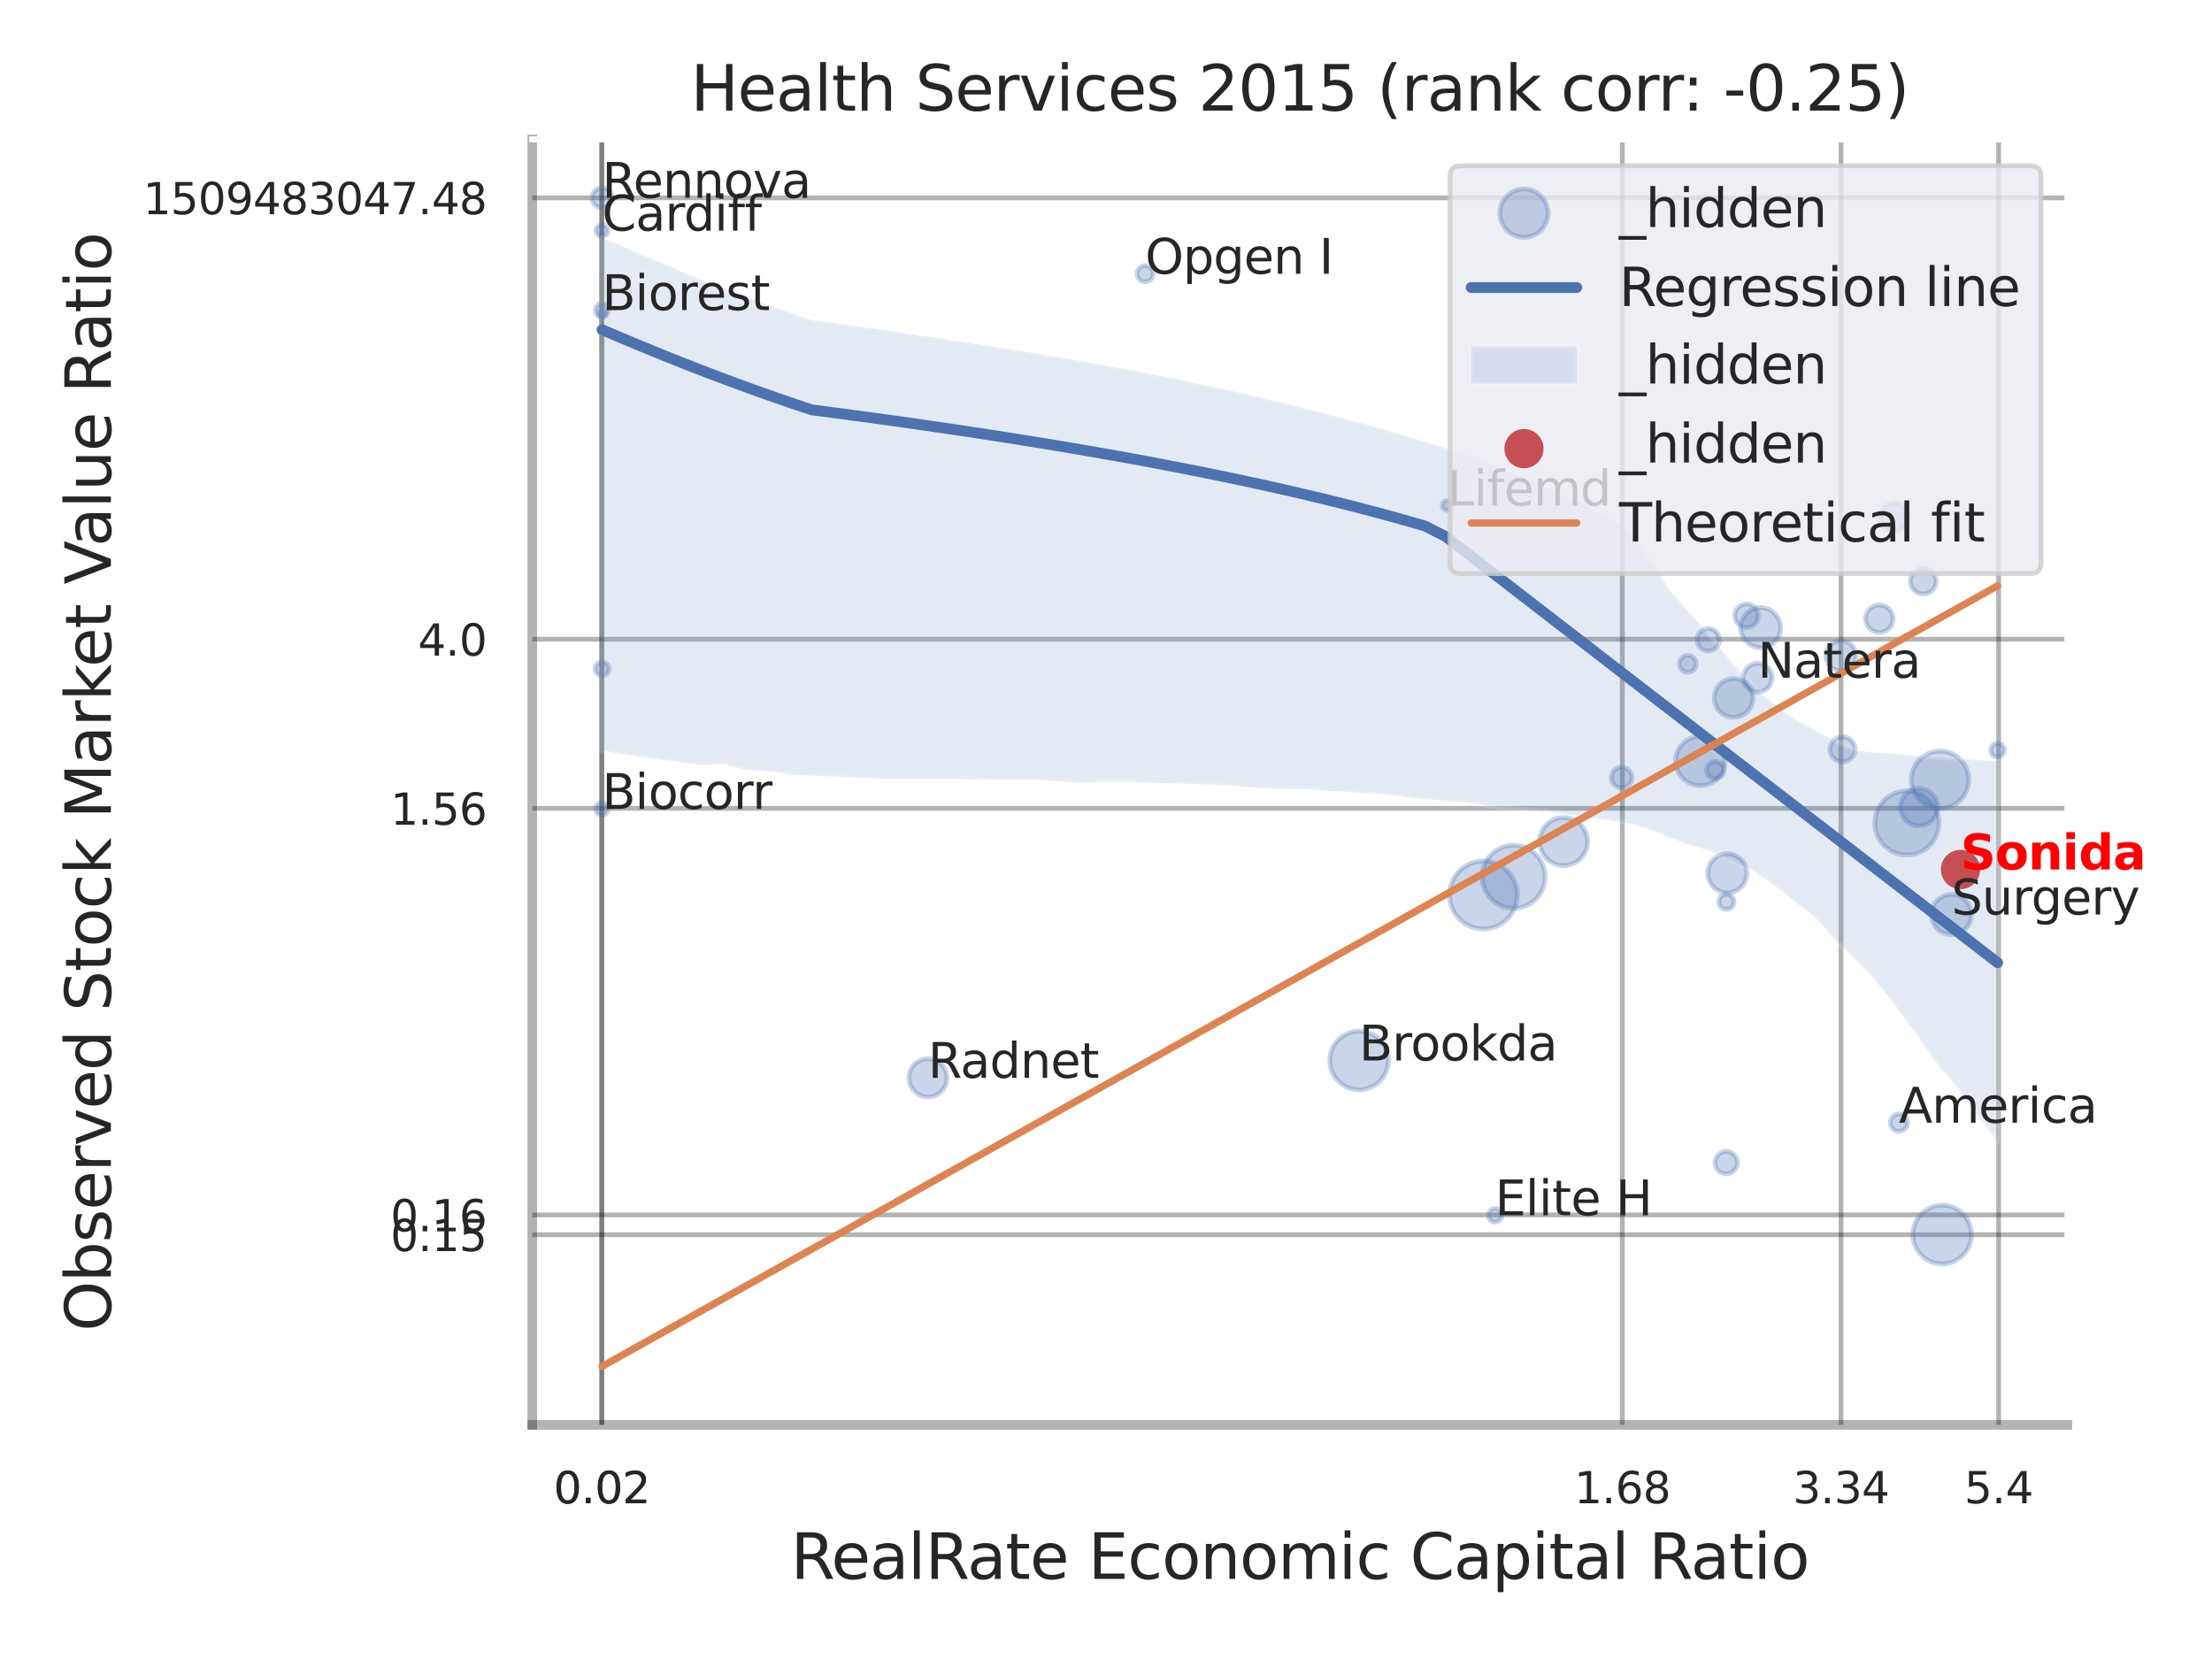 <?xml version="1.0" encoding="utf-8" standalone="no"?>
<!DOCTYPE svg PUBLIC "-//W3C//DTD SVG 1.1//EN"
  "http://www.w3.org/Graphics/SVG/1.1/DTD/svg11.dtd">
<svg xmlns:xlink="http://www.w3.org/1999/xlink" width="460.8pt" height="345.6pt" viewBox="0 0 460.8 345.6" xmlns="http://www.w3.org/2000/svg" version="1.1">
 <defs>
  <style type="text/css">*{stroke-linejoin: round; stroke-linecap: butt}</style>
 </defs>
 <g id="figure_1">
  <g id="patch_1">
   <path d="M 0 345.6 
L 460.8 345.6 
L 460.8 0 
L 0 0 
z
" style="fill: #ffffff"/>
  </g>
  <g id="axes_1">
   <g id="patch_2">
    <path d="M 110.88 296.82 
L 430.683 296.82 
L 430.683 29.04 
L 110.88 29.04 
z
" style="fill: #ffffff"/>
   </g>
   <g id="matplotlib.axis_1">
    <g id="xtick_1">
     <g id="line2d_1">
      <path d="M 125.362 296.82 
L 125.362 29.04 
" clip-path="url(#p7c15ee2752)" style="fill: none; stroke: #000000; stroke-opacity: 0.3; stroke-linecap: round"/>
     </g>
     <g id="text_1">
      <!-- 0.02 -->
      <g style="fill: #262626" transform="translate(115.342 313.159) scale(0.09 -0.09)">
       <defs>
        <path id="DejaVuSans-30" d="M 2034 4250 
Q 1547 4250 1301 3770 
Q 1056 3291 1056 2328 
Q 1056 1369 1301 889 
Q 1547 409 2034 409 
Q 2525 409 2770 889 
Q 3016 1369 3016 2328 
Q 3016 3291 2770 3770 
Q 2525 4250 2034 4250 
z
M 2034 4750 
Q 2819 4750 3233 4129 
Q 3647 3509 3647 2328 
Q 3647 1150 3233 529 
Q 2819 -91 2034 -91 
Q 1250 -91 836 529 
Q 422 1150 422 2328 
Q 422 3509 836 4129 
Q 1250 4750 2034 4750 
z
" transform="scale(0.016)"/>
        <path id="DejaVuSans-2e" d="M 684 794 
L 1344 794 
L 1344 0 
L 684 0 
L 684 794 
z
" transform="scale(0.016)"/>
        <path id="DejaVuSans-32" d="M 1228 531 
L 3431 531 
L 3431 0 
L 469 0 
L 469 531 
Q 828 903 1448 1529 
Q 2069 2156 2228 2338 
Q 2531 2678 2651 2914 
Q 2772 3150 2772 3378 
Q 2772 3750 2511 3984 
Q 2250 4219 1831 4219 
Q 1534 4219 1204 4116 
Q 875 4013 500 3803 
L 500 4441 
Q 881 4594 1212 4672 
Q 1544 4750 1819 4750 
Q 2544 4750 2975 4387 
Q 3406 4025 3406 3419 
Q 3406 3131 3298 2873 
Q 3191 2616 2906 2266 
Q 2828 2175 2409 1742 
Q 1991 1309 1228 531 
z
" transform="scale(0.016)"/>
       </defs>
       <use xlink:href="#DejaVuSans-30"/>
       <use xlink:href="#DejaVuSans-2e" transform="translate(63.623 0)"/>
       <use xlink:href="#DejaVuSans-30" transform="translate(95.41 0)"/>
       <use xlink:href="#DejaVuSans-32" transform="translate(159.033 0)"/>
      </g>
     </g>
    </g>
    <g id="xtick_2">
     <g id="line2d_2">
      <path d="M 125.362 296.82 
L 125.362 29.04 
" clip-path="url(#p7c15ee2752)" style="fill: none; stroke: #000000; stroke-opacity: 0.3; stroke-linecap: round"/>
     </g>
     <g id="text_2">
      <!-- 0.02 -->
      <g style="fill: #262626" transform="translate(115.342 313.159) scale(0.09 -0.09)">
       <use xlink:href="#DejaVuSans-30"/>
       <use xlink:href="#DejaVuSans-2e" transform="translate(63.623 0)"/>
       <use xlink:href="#DejaVuSans-30" transform="translate(95.41 0)"/>
       <use xlink:href="#DejaVuSans-32" transform="translate(159.033 0)"/>
      </g>
     </g>
    </g>
    <g id="xtick_3">
     <g id="line2d_3">
      <path d="M 337.954 296.82 
L 337.954 29.04 
" clip-path="url(#p7c15ee2752)" style="fill: none; stroke: #000000; stroke-opacity: 0.3; stroke-linecap: round"/>
     </g>
     <g id="text_3">
      <!-- 1.68 -->
      <g style="fill: #262626" transform="translate(327.934 313.159) scale(0.09 -0.09)">
       <defs>
        <path id="DejaVuSans-31" d="M 794 531 
L 1825 531 
L 1825 4091 
L 703 3866 
L 703 4441 
L 1819 4666 
L 2450 4666 
L 2450 531 
L 3481 531 
L 3481 0 
L 794 0 
L 794 531 
z
" transform="scale(0.016)"/>
        <path id="DejaVuSans-36" d="M 2113 2584 
Q 1688 2584 1439 2293 
Q 1191 2003 1191 1497 
Q 1191 994 1439 701 
Q 1688 409 2113 409 
Q 2538 409 2786 701 
Q 3034 994 3034 1497 
Q 3034 2003 2786 2293 
Q 2538 2584 2113 2584 
z
M 3366 4563 
L 3366 3988 
Q 3128 4100 2886 4159 
Q 2644 4219 2406 4219 
Q 1781 4219 1451 3797 
Q 1122 3375 1075 2522 
Q 1259 2794 1537 2939 
Q 1816 3084 2150 3084 
Q 2853 3084 3261 2657 
Q 3669 2231 3669 1497 
Q 3669 778 3244 343 
Q 2819 -91 2113 -91 
Q 1303 -91 875 529 
Q 447 1150 447 2328 
Q 447 3434 972 4092 
Q 1497 4750 2381 4750 
Q 2619 4750 2861 4703 
Q 3103 4656 3366 4563 
z
" transform="scale(0.016)"/>
        <path id="DejaVuSans-38" d="M 2034 2216 
Q 1584 2216 1326 1975 
Q 1069 1734 1069 1313 
Q 1069 891 1326 650 
Q 1584 409 2034 409 
Q 2484 409 2743 651 
Q 3003 894 3003 1313 
Q 3003 1734 2745 1975 
Q 2488 2216 2034 2216 
z
M 1403 2484 
Q 997 2584 770 2862 
Q 544 3141 544 3541 
Q 544 4100 942 4425 
Q 1341 4750 2034 4750 
Q 2731 4750 3128 4425 
Q 3525 4100 3525 3541 
Q 3525 3141 3298 2862 
Q 3072 2584 2669 2484 
Q 3125 2378 3379 2068 
Q 3634 1759 3634 1313 
Q 3634 634 3220 271 
Q 2806 -91 2034 -91 
Q 1263 -91 848 271 
Q 434 634 434 1313 
Q 434 1759 690 2068 
Q 947 2378 1403 2484 
z
M 1172 3481 
Q 1172 3119 1398 2916 
Q 1625 2713 2034 2713 
Q 2441 2713 2670 2916 
Q 2900 3119 2900 3481 
Q 2900 3844 2670 4047 
Q 2441 4250 2034 4250 
Q 1625 4250 1398 4047 
Q 1172 3844 1172 3481 
z
" transform="scale(0.016)"/>
       </defs>
       <use xlink:href="#DejaVuSans-31"/>
       <use xlink:href="#DejaVuSans-2e" transform="translate(63.623 0)"/>
       <use xlink:href="#DejaVuSans-36" transform="translate(95.41 0)"/>
       <use xlink:href="#DejaVuSans-38" transform="translate(159.033 0)"/>
      </g>
     </g>
    </g>
    <g id="xtick_4">
     <g id="line2d_4">
      <path d="M 383.517 296.82 
L 383.517 29.04 
" clip-path="url(#p7c15ee2752)" style="fill: none; stroke: #000000; stroke-opacity: 0.3; stroke-linecap: round"/>
     </g>
     <g id="text_4">
      <!-- 3.34 -->
      <g style="fill: #262626" transform="translate(373.497 313.159) scale(0.09 -0.09)">
       <defs>
        <path id="DejaVuSans-33" d="M 2597 2516 
Q 3050 2419 3304 2112 
Q 3559 1806 3559 1356 
Q 3559 666 3084 287 
Q 2609 -91 1734 -91 
Q 1441 -91 1130 -33 
Q 819 25 488 141 
L 488 750 
Q 750 597 1062 519 
Q 1375 441 1716 441 
Q 2309 441 2620 675 
Q 2931 909 2931 1356 
Q 2931 1769 2642 2001 
Q 2353 2234 1838 2234 
L 1294 2234 
L 1294 2753 
L 1863 2753 
Q 2328 2753 2575 2939 
Q 2822 3125 2822 3475 
Q 2822 3834 2567 4026 
Q 2313 4219 1838 4219 
Q 1578 4219 1281 4162 
Q 984 4106 628 3988 
L 628 4550 
Q 988 4650 1302 4700 
Q 1616 4750 1894 4750 
Q 2613 4750 3031 4423 
Q 3450 4097 3450 3541 
Q 3450 3153 3228 2886 
Q 3006 2619 2597 2516 
z
" transform="scale(0.016)"/>
        <path id="DejaVuSans-34" d="M 2419 4116 
L 825 1625 
L 2419 1625 
L 2419 4116 
z
M 2253 4666 
L 3047 4666 
L 3047 1625 
L 3713 1625 
L 3713 1100 
L 3047 1100 
L 3047 0 
L 2419 0 
L 2419 1100 
L 313 1100 
L 313 1709 
L 2253 4666 
z
" transform="scale(0.016)"/>
       </defs>
       <use xlink:href="#DejaVuSans-33"/>
       <use xlink:href="#DejaVuSans-2e" transform="translate(63.623 0)"/>
       <use xlink:href="#DejaVuSans-33" transform="translate(95.41 0)"/>
       <use xlink:href="#DejaVuSans-34" transform="translate(159.033 0)"/>
      </g>
     </g>
    </g>
    <g id="xtick_5">
     <g id="line2d_5">
      <path d="M 416.349 296.82 
L 416.349 29.04 
" clip-path="url(#p7c15ee2752)" style="fill: none; stroke: #000000; stroke-opacity: 0.3; stroke-linecap: round"/>
     </g>
     <g id="text_5">
      <!-- 5.4 -->
      <g style="fill: #262626" transform="translate(409.193 313.159) scale(0.09 -0.09)">
       <defs>
        <path id="DejaVuSans-35" d="M 691 4666 
L 3169 4666 
L 3169 4134 
L 1269 4134 
L 1269 2991 
Q 1406 3038 1543 3061 
Q 1681 3084 1819 3084 
Q 2600 3084 3056 2656 
Q 3513 2228 3513 1497 
Q 3513 744 3044 326 
Q 2575 -91 1722 -91 
Q 1428 -91 1123 -41 
Q 819 9 494 109 
L 494 744 
Q 775 591 1075 516 
Q 1375 441 1709 441 
Q 2250 441 2565 725 
Q 2881 1009 2881 1497 
Q 2881 1984 2565 2268 
Q 2250 2553 1709 2553 
Q 1456 2553 1204 2497 
Q 953 2441 691 2322 
L 691 4666 
z
" transform="scale(0.016)"/>
       </defs>
       <use xlink:href="#DejaVuSans-35"/>
       <use xlink:href="#DejaVuSans-2e" transform="translate(63.623 0)"/>
       <use xlink:href="#DejaVuSans-34" transform="translate(95.41 0)"/>
      </g>
     </g>
    </g>
    <g id="xtick_6"/>
    <g id="xtick_7"/>
    <g id="text_6">
     <!-- RealRate Economic Capital Ratio -->
     <g style="fill: #262626" transform="translate(164.728 328.908) scale(0.13 -0.13)">
      <defs>
       <path id="DejaVuSans-52" d="M 2841 2188 
Q 3044 2119 3236 1894 
Q 3428 1669 3622 1275 
L 4263 0 
L 3584 0 
L 2988 1197 
Q 2756 1666 2539 1819 
Q 2322 1972 1947 1972 
L 1259 1972 
L 1259 0 
L 628 0 
L 628 4666 
L 2053 4666 
Q 2853 4666 3247 4331 
Q 3641 3997 3641 3322 
Q 3641 2881 3436 2590 
Q 3231 2300 2841 2188 
z
M 1259 4147 
L 1259 2491 
L 2053 2491 
Q 2509 2491 2742 2702 
Q 2975 2913 2975 3322 
Q 2975 3731 2742 3939 
Q 2509 4147 2053 4147 
L 1259 4147 
z
" transform="scale(0.016)"/>
       <path id="DejaVuSans-65" d="M 3597 1894 
L 3597 1613 
L 953 1613 
Q 991 1019 1311 708 
Q 1631 397 2203 397 
Q 2534 397 2845 478 
Q 3156 559 3463 722 
L 3463 178 
Q 3153 47 2828 -22 
Q 2503 -91 2169 -91 
Q 1331 -91 842 396 
Q 353 884 353 1716 
Q 353 2575 817 3079 
Q 1281 3584 2069 3584 
Q 2775 3584 3186 3129 
Q 3597 2675 3597 1894 
z
M 3022 2063 
Q 3016 2534 2758 2815 
Q 2500 3097 2075 3097 
Q 1594 3097 1305 2825 
Q 1016 2553 972 2059 
L 3022 2063 
z
" transform="scale(0.016)"/>
       <path id="DejaVuSans-61" d="M 2194 1759 
Q 1497 1759 1228 1600 
Q 959 1441 959 1056 
Q 959 750 1161 570 
Q 1363 391 1709 391 
Q 2188 391 2477 730 
Q 2766 1069 2766 1631 
L 2766 1759 
L 2194 1759 
z
M 3341 1997 
L 3341 0 
L 2766 0 
L 2766 531 
Q 2569 213 2275 61 
Q 1981 -91 1556 -91 
Q 1019 -91 701 211 
Q 384 513 384 1019 
Q 384 1609 779 1909 
Q 1175 2209 1959 2209 
L 2766 2209 
L 2766 2266 
Q 2766 2663 2505 2880 
Q 2244 3097 1772 3097 
Q 1472 3097 1187 3025 
Q 903 2953 641 2809 
L 641 3341 
Q 956 3463 1253 3523 
Q 1550 3584 1831 3584 
Q 2591 3584 2966 3190 
Q 3341 2797 3341 1997 
z
" transform="scale(0.016)"/>
       <path id="DejaVuSans-6c" d="M 603 4863 
L 1178 4863 
L 1178 0 
L 603 0 
L 603 4863 
z
" transform="scale(0.016)"/>
       <path id="DejaVuSans-74" d="M 1172 4494 
L 1172 3500 
L 2356 3500 
L 2356 3053 
L 1172 3053 
L 1172 1153 
Q 1172 725 1289 603 
Q 1406 481 1766 481 
L 2356 481 
L 2356 0 
L 1766 0 
Q 1100 0 847 248 
Q 594 497 594 1153 
L 594 3053 
L 172 3053 
L 172 3500 
L 594 3500 
L 594 4494 
L 1172 4494 
z
" transform="scale(0.016)"/>
       <path id="DejaVuSans-20" transform="scale(0.016)"/>
       <path id="DejaVuSans-45" d="M 628 4666 
L 3578 4666 
L 3578 4134 
L 1259 4134 
L 1259 2753 
L 3481 2753 
L 3481 2222 
L 1259 2222 
L 1259 531 
L 3634 531 
L 3634 0 
L 628 0 
L 628 4666 
z
" transform="scale(0.016)"/>
       <path id="DejaVuSans-63" d="M 3122 3366 
L 3122 2828 
Q 2878 2963 2633 3030 
Q 2388 3097 2138 3097 
Q 1578 3097 1268 2742 
Q 959 2388 959 1747 
Q 959 1106 1268 751 
Q 1578 397 2138 397 
Q 2388 397 2633 464 
Q 2878 531 3122 666 
L 3122 134 
Q 2881 22 2623 -34 
Q 2366 -91 2075 -91 
Q 1284 -91 818 406 
Q 353 903 353 1747 
Q 353 2603 823 3093 
Q 1294 3584 2113 3584 
Q 2378 3584 2631 3529 
Q 2884 3475 3122 3366 
z
" transform="scale(0.016)"/>
       <path id="DejaVuSans-6f" d="M 1959 3097 
Q 1497 3097 1228 2736 
Q 959 2375 959 1747 
Q 959 1119 1226 758 
Q 1494 397 1959 397 
Q 2419 397 2687 759 
Q 2956 1122 2956 1747 
Q 2956 2369 2687 2733 
Q 2419 3097 1959 3097 
z
M 1959 3584 
Q 2709 3584 3137 3096 
Q 3566 2609 3566 1747 
Q 3566 888 3137 398 
Q 2709 -91 1959 -91 
Q 1206 -91 779 398 
Q 353 888 353 1747 
Q 353 2609 779 3096 
Q 1206 3584 1959 3584 
z
" transform="scale(0.016)"/>
       <path id="DejaVuSans-6e" d="M 3513 2113 
L 3513 0 
L 2938 0 
L 2938 2094 
Q 2938 2591 2744 2837 
Q 2550 3084 2163 3084 
Q 1697 3084 1428 2787 
Q 1159 2491 1159 1978 
L 1159 0 
L 581 0 
L 581 3500 
L 1159 3500 
L 1159 2956 
Q 1366 3272 1645 3428 
Q 1925 3584 2291 3584 
Q 2894 3584 3203 3211 
Q 3513 2838 3513 2113 
z
" transform="scale(0.016)"/>
       <path id="DejaVuSans-6d" d="M 3328 2828 
Q 3544 3216 3844 3400 
Q 4144 3584 4550 3584 
Q 5097 3584 5394 3201 
Q 5691 2819 5691 2113 
L 5691 0 
L 5113 0 
L 5113 2094 
Q 5113 2597 4934 2840 
Q 4756 3084 4391 3084 
Q 3944 3084 3684 2787 
Q 3425 2491 3425 1978 
L 3425 0 
L 2847 0 
L 2847 2094 
Q 2847 2600 2669 2842 
Q 2491 3084 2119 3084 
Q 1678 3084 1418 2786 
Q 1159 2488 1159 1978 
L 1159 0 
L 581 0 
L 581 3500 
L 1159 3500 
L 1159 2956 
Q 1356 3278 1631 3431 
Q 1906 3584 2284 3584 
Q 2666 3584 2933 3390 
Q 3200 3197 3328 2828 
z
" transform="scale(0.016)"/>
       <path id="DejaVuSans-69" d="M 603 3500 
L 1178 3500 
L 1178 0 
L 603 0 
L 603 3500 
z
M 603 4863 
L 1178 4863 
L 1178 4134 
L 603 4134 
L 603 4863 
z
" transform="scale(0.016)"/>
       <path id="DejaVuSans-43" d="M 4122 4306 
L 4122 3641 
Q 3803 3938 3442 4084 
Q 3081 4231 2675 4231 
Q 1875 4231 1450 3742 
Q 1025 3253 1025 2328 
Q 1025 1406 1450 917 
Q 1875 428 2675 428 
Q 3081 428 3442 575 
Q 3803 722 4122 1019 
L 4122 359 
Q 3791 134 3420 21 
Q 3050 -91 2638 -91 
Q 1578 -91 968 557 
Q 359 1206 359 2328 
Q 359 3453 968 4101 
Q 1578 4750 2638 4750 
Q 3056 4750 3426 4639 
Q 3797 4528 4122 4306 
z
" transform="scale(0.016)"/>
       <path id="DejaVuSans-70" d="M 1159 525 
L 1159 -1331 
L 581 -1331 
L 581 3500 
L 1159 3500 
L 1159 2969 
Q 1341 3281 1617 3432 
Q 1894 3584 2278 3584 
Q 2916 3584 3314 3078 
Q 3713 2572 3713 1747 
Q 3713 922 3314 415 
Q 2916 -91 2278 -91 
Q 1894 -91 1617 61 
Q 1341 213 1159 525 
z
M 3116 1747 
Q 3116 2381 2855 2742 
Q 2594 3103 2138 3103 
Q 1681 3103 1420 2742 
Q 1159 2381 1159 1747 
Q 1159 1113 1420 752 
Q 1681 391 2138 391 
Q 2594 391 2855 752 
Q 3116 1113 3116 1747 
z
" transform="scale(0.016)"/>
      </defs>
      <use xlink:href="#DejaVuSans-52"/>
      <use xlink:href="#DejaVuSans-65" transform="translate(64.982 0)"/>
      <use xlink:href="#DejaVuSans-61" transform="translate(126.506 0)"/>
      <use xlink:href="#DejaVuSans-6c" transform="translate(187.785 0)"/>
      <use xlink:href="#DejaVuSans-52" transform="translate(215.568 0)"/>
      <use xlink:href="#DejaVuSans-61" transform="translate(282.801 0)"/>
      <use xlink:href="#DejaVuSans-74" transform="translate(344.08 0)"/>
      <use xlink:href="#DejaVuSans-65" transform="translate(383.289 0)"/>
      <use xlink:href="#DejaVuSans-20" transform="translate(444.812 0)"/>
      <use xlink:href="#DejaVuSans-45" transform="translate(476.6 0)"/>
      <use xlink:href="#DejaVuSans-63" transform="translate(539.783 0)"/>
      <use xlink:href="#DejaVuSans-6f" transform="translate(594.764 0)"/>
      <use xlink:href="#DejaVuSans-6e" transform="translate(655.945 0)"/>
      <use xlink:href="#DejaVuSans-6f" transform="translate(719.324 0)"/>
      <use xlink:href="#DejaVuSans-6d" transform="translate(780.506 0)"/>
      <use xlink:href="#DejaVuSans-69" transform="translate(877.918 0)"/>
      <use xlink:href="#DejaVuSans-63" transform="translate(905.701 0)"/>
      <use xlink:href="#DejaVuSans-20" transform="translate(960.682 0)"/>
      <use xlink:href="#DejaVuSans-43" transform="translate(992.469 0)"/>
      <use xlink:href="#DejaVuSans-61" transform="translate(1062.293 0)"/>
      <use xlink:href="#DejaVuSans-70" transform="translate(1123.572 0)"/>
      <use xlink:href="#DejaVuSans-69" transform="translate(1187.049 0)"/>
      <use xlink:href="#DejaVuSans-74" transform="translate(1214.832 0)"/>
      <use xlink:href="#DejaVuSans-61" transform="translate(1254.041 0)"/>
      <use xlink:href="#DejaVuSans-6c" transform="translate(1315.32 0)"/>
      <use xlink:href="#DejaVuSans-20" transform="translate(1343.104 0)"/>
      <use xlink:href="#DejaVuSans-52" transform="translate(1374.891 0)"/>
      <use xlink:href="#DejaVuSans-61" transform="translate(1442.123 0)"/>
      <use xlink:href="#DejaVuSans-74" transform="translate(1503.402 0)"/>
      <use xlink:href="#DejaVuSans-69" transform="translate(1542.611 0)"/>
      <use xlink:href="#DejaVuSans-6f" transform="translate(1570.395 0)"/>
     </g>
    </g>
   </g>
   <g id="matplotlib.axis_2">
    <g id="ytick_1">
     <g id="line2d_6">
      <path d="M 110.88 257.213 
L 430.683 257.213 
" clip-path="url(#p7c15ee2752)" style="fill: none; stroke: #000000; stroke-opacity: 0.3; stroke-linecap: round"/>
     </g>
     <g id="text_7">
      <!-- 0.15 -->
      <g style="fill: #262626" transform="translate(81.341 260.633) scale(0.09 -0.09)">
       <use xlink:href="#DejaVuSans-30"/>
       <use xlink:href="#DejaVuSans-2e" transform="translate(63.623 0)"/>
       <use xlink:href="#DejaVuSans-31" transform="translate(95.41 0)"/>
       <use xlink:href="#DejaVuSans-35" transform="translate(159.033 0)"/>
      </g>
     </g>
    </g>
    <g id="ytick_2">
     <g id="line2d_7">
      <path d="M 110.88 253.091 
L 430.683 253.091 
" clip-path="url(#p7c15ee2752)" style="fill: none; stroke: #000000; stroke-opacity: 0.3; stroke-linecap: round"/>
     </g>
     <g id="text_8">
      <!-- 0.16 -->
      <g style="fill: #262626" transform="translate(81.341 256.51) scale(0.09 -0.09)">
       <use xlink:href="#DejaVuSans-30"/>
       <use xlink:href="#DejaVuSans-2e" transform="translate(63.623 0)"/>
       <use xlink:href="#DejaVuSans-31" transform="translate(95.41 0)"/>
       <use xlink:href="#DejaVuSans-36" transform="translate(159.033 0)"/>
      </g>
     </g>
    </g>
    <g id="ytick_3">
     <g id="line2d_8">
      <path d="M 110.88 168.386 
L 430.683 168.386 
" clip-path="url(#p7c15ee2752)" style="fill: none; stroke: #000000; stroke-opacity: 0.3; stroke-linecap: round"/>
     </g>
     <g id="text_9">
      <!-- 1.56 -->
      <g style="fill: #262626" transform="translate(81.341 171.806) scale(0.09 -0.09)">
       <use xlink:href="#DejaVuSans-31"/>
       <use xlink:href="#DejaVuSans-2e" transform="translate(63.623 0)"/>
       <use xlink:href="#DejaVuSans-35" transform="translate(95.41 0)"/>
       <use xlink:href="#DejaVuSans-36" transform="translate(159.033 0)"/>
      </g>
     </g>
    </g>
    <g id="ytick_4">
     <g id="line2d_9">
      <path d="M 110.88 133.155 
L 430.683 133.155 
" clip-path="url(#p7c15ee2752)" style="fill: none; stroke: #000000; stroke-opacity: 0.3; stroke-linecap: round"/>
     </g>
     <g id="text_10">
      <!-- 4.0 -->
      <g style="fill: #262626" transform="translate(87.067 136.575) scale(0.09 -0.09)">
       <use xlink:href="#DejaVuSans-34"/>
       <use xlink:href="#DejaVuSans-2e" transform="translate(63.623 0)"/>
       <use xlink:href="#DejaVuSans-30" transform="translate(95.41 0)"/>
      </g>
     </g>
    </g>
    <g id="ytick_5">
     <g id="line2d_10">
      <path d="M 110.88 41.205 
L 430.683 41.205 
" clip-path="url(#p7c15ee2752)" style="fill: none; stroke: #000000; stroke-opacity: 0.3; stroke-linecap: round"/>
     </g>
     <g id="text_11">
      <!-- 1509483047.48 -->
      <g style="fill: #262626" transform="translate(29.805 44.624) scale(0.09 -0.09)">
       <defs>
        <path id="DejaVuSans-39" d="M 703 97 
L 703 672 
Q 941 559 1184 500 
Q 1428 441 1663 441 
Q 2288 441 2617 861 
Q 2947 1281 2994 2138 
Q 2813 1869 2534 1725 
Q 2256 1581 1919 1581 
Q 1219 1581 811 2004 
Q 403 2428 403 3163 
Q 403 3881 828 4315 
Q 1253 4750 1959 4750 
Q 2769 4750 3195 4129 
Q 3622 3509 3622 2328 
Q 3622 1225 3098 567 
Q 2575 -91 1691 -91 
Q 1453 -91 1209 -44 
Q 966 3 703 97 
z
M 1959 2075 
Q 2384 2075 2632 2365 
Q 2881 2656 2881 3163 
Q 2881 3666 2632 3958 
Q 2384 4250 1959 4250 
Q 1534 4250 1286 3958 
Q 1038 3666 1038 3163 
Q 1038 2656 1286 2365 
Q 1534 2075 1959 2075 
z
" transform="scale(0.016)"/>
        <path id="DejaVuSans-37" d="M 525 4666 
L 3525 4666 
L 3525 4397 
L 1831 0 
L 1172 0 
L 2766 4134 
L 525 4134 
L 525 4666 
z
" transform="scale(0.016)"/>
       </defs>
       <use xlink:href="#DejaVuSans-31"/>
       <use xlink:href="#DejaVuSans-35" transform="translate(63.623 0)"/>
       <use xlink:href="#DejaVuSans-30" transform="translate(127.246 0)"/>
       <use xlink:href="#DejaVuSans-39" transform="translate(190.869 0)"/>
       <use xlink:href="#DejaVuSans-34" transform="translate(254.492 0)"/>
       <use xlink:href="#DejaVuSans-38" transform="translate(318.115 0)"/>
       <use xlink:href="#DejaVuSans-33" transform="translate(381.738 0)"/>
       <use xlink:href="#DejaVuSans-30" transform="translate(445.361 0)"/>
       <use xlink:href="#DejaVuSans-34" transform="translate(508.984 0)"/>
       <use xlink:href="#DejaVuSans-37" transform="translate(572.607 0)"/>
       <use xlink:href="#DejaVuSans-2e" transform="translate(636.23 0)"/>
       <use xlink:href="#DejaVuSans-34" transform="translate(668.018 0)"/>
       <use xlink:href="#DejaVuSans-38" transform="translate(731.641 0)"/>
      </g>
     </g>
    </g>
    <g id="ytick_6"/>
    <g id="ytick_7"/>
    <g id="ytick_8"/>
    <g id="ytick_9"/>
    <g id="text_12">
     <!-- Observed Stock Market Value Ratio -->
     <g style="fill: #262626" transform="translate(23.101 277.332) rotate(-90) scale(0.13 -0.13)">
      <defs>
       <path id="DejaVuSans-4f" d="M 2522 4238 
Q 1834 4238 1429 3725 
Q 1025 3213 1025 2328 
Q 1025 1447 1429 934 
Q 1834 422 2522 422 
Q 3209 422 3611 934 
Q 4013 1447 4013 2328 
Q 4013 3213 3611 3725 
Q 3209 4238 2522 4238 
z
M 2522 4750 
Q 3503 4750 4090 4092 
Q 4678 3434 4678 2328 
Q 4678 1225 4090 567 
Q 3503 -91 2522 -91 
Q 1538 -91 948 565 
Q 359 1222 359 2328 
Q 359 3434 948 4092 
Q 1538 4750 2522 4750 
z
" transform="scale(0.016)"/>
       <path id="DejaVuSans-62" d="M 3116 1747 
Q 3116 2381 2855 2742 
Q 2594 3103 2138 3103 
Q 1681 3103 1420 2742 
Q 1159 2381 1159 1747 
Q 1159 1113 1420 752 
Q 1681 391 2138 391 
Q 2594 391 2855 752 
Q 3116 1113 3116 1747 
z
M 1159 2969 
Q 1341 3281 1617 3432 
Q 1894 3584 2278 3584 
Q 2916 3584 3314 3078 
Q 3713 2572 3713 1747 
Q 3713 922 3314 415 
Q 2916 -91 2278 -91 
Q 1894 -91 1617 61 
Q 1341 213 1159 525 
L 1159 0 
L 581 0 
L 581 4863 
L 1159 4863 
L 1159 2969 
z
" transform="scale(0.016)"/>
       <path id="DejaVuSans-73" d="M 2834 3397 
L 2834 2853 
Q 2591 2978 2328 3040 
Q 2066 3103 1784 3103 
Q 1356 3103 1142 2972 
Q 928 2841 928 2578 
Q 928 2378 1081 2264 
Q 1234 2150 1697 2047 
L 1894 2003 
Q 2506 1872 2764 1633 
Q 3022 1394 3022 966 
Q 3022 478 2636 193 
Q 2250 -91 1575 -91 
Q 1294 -91 989 -36 
Q 684 19 347 128 
L 347 722 
Q 666 556 975 473 
Q 1284 391 1588 391 
Q 1994 391 2212 530 
Q 2431 669 2431 922 
Q 2431 1156 2273 1281 
Q 2116 1406 1581 1522 
L 1381 1569 
Q 847 1681 609 1914 
Q 372 2147 372 2553 
Q 372 3047 722 3315 
Q 1072 3584 1716 3584 
Q 2034 3584 2315 3537 
Q 2597 3491 2834 3397 
z
" transform="scale(0.016)"/>
       <path id="DejaVuSans-72" d="M 2631 2963 
Q 2534 3019 2420 3045 
Q 2306 3072 2169 3072 
Q 1681 3072 1420 2755 
Q 1159 2438 1159 1844 
L 1159 0 
L 581 0 
L 581 3500 
L 1159 3500 
L 1159 2956 
Q 1341 3275 1631 3429 
Q 1922 3584 2338 3584 
Q 2397 3584 2469 3576 
Q 2541 3569 2628 3553 
L 2631 2963 
z
" transform="scale(0.016)"/>
       <path id="DejaVuSans-76" d="M 191 3500 
L 800 3500 
L 1894 563 
L 2988 3500 
L 3597 3500 
L 2284 0 
L 1503 0 
L 191 3500 
z
" transform="scale(0.016)"/>
       <path id="DejaVuSans-64" d="M 2906 2969 
L 2906 4863 
L 3481 4863 
L 3481 0 
L 2906 0 
L 2906 525 
Q 2725 213 2448 61 
Q 2172 -91 1784 -91 
Q 1150 -91 751 415 
Q 353 922 353 1747 
Q 353 2572 751 3078 
Q 1150 3584 1784 3584 
Q 2172 3584 2448 3432 
Q 2725 3281 2906 2969 
z
M 947 1747 
Q 947 1113 1208 752 
Q 1469 391 1925 391 
Q 2381 391 2643 752 
Q 2906 1113 2906 1747 
Q 2906 2381 2643 2742 
Q 2381 3103 1925 3103 
Q 1469 3103 1208 2742 
Q 947 2381 947 1747 
z
" transform="scale(0.016)"/>
       <path id="DejaVuSans-53" d="M 3425 4513 
L 3425 3897 
Q 3066 4069 2747 4153 
Q 2428 4238 2131 4238 
Q 1616 4238 1336 4038 
Q 1056 3838 1056 3469 
Q 1056 3159 1242 3001 
Q 1428 2844 1947 2747 
L 2328 2669 
Q 3034 2534 3370 2195 
Q 3706 1856 3706 1288 
Q 3706 609 3251 259 
Q 2797 -91 1919 -91 
Q 1588 -91 1214 -16 
Q 841 59 441 206 
L 441 856 
Q 825 641 1194 531 
Q 1563 422 1919 422 
Q 2459 422 2753 634 
Q 3047 847 3047 1241 
Q 3047 1584 2836 1778 
Q 2625 1972 2144 2069 
L 1759 2144 
Q 1053 2284 737 2584 
Q 422 2884 422 3419 
Q 422 4038 858 4394 
Q 1294 4750 2059 4750 
Q 2388 4750 2728 4690 
Q 3069 4631 3425 4513 
z
" transform="scale(0.016)"/>
       <path id="DejaVuSans-6b" d="M 581 4863 
L 1159 4863 
L 1159 1991 
L 2875 3500 
L 3609 3500 
L 1753 1863 
L 3688 0 
L 2938 0 
L 1159 1709 
L 1159 0 
L 581 0 
L 581 4863 
z
" transform="scale(0.016)"/>
       <path id="DejaVuSans-4d" d="M 628 4666 
L 1569 4666 
L 2759 1491 
L 3956 4666 
L 4897 4666 
L 4897 0 
L 4281 0 
L 4281 4097 
L 3078 897 
L 2444 897 
L 1241 4097 
L 1241 0 
L 628 0 
L 628 4666 
z
" transform="scale(0.016)"/>
       <path id="DejaVuSans-56" d="M 1831 0 
L 50 4666 
L 709 4666 
L 2188 738 
L 3669 4666 
L 4325 4666 
L 2547 0 
L 1831 0 
z
" transform="scale(0.016)"/>
       <path id="DejaVuSans-75" d="M 544 1381 
L 544 3500 
L 1119 3500 
L 1119 1403 
Q 1119 906 1312 657 
Q 1506 409 1894 409 
Q 2359 409 2629 706 
Q 2900 1003 2900 1516 
L 2900 3500 
L 3475 3500 
L 3475 0 
L 2900 0 
L 2900 538 
Q 2691 219 2414 64 
Q 2138 -91 1772 -91 
Q 1169 -91 856 284 
Q 544 659 544 1381 
z
M 1991 3584 
L 1991 3584 
z
" transform="scale(0.016)"/>
      </defs>
      <use xlink:href="#DejaVuSans-4f"/>
      <use xlink:href="#DejaVuSans-62" transform="translate(78.711 0)"/>
      <use xlink:href="#DejaVuSans-73" transform="translate(142.188 0)"/>
      <use xlink:href="#DejaVuSans-65" transform="translate(194.287 0)"/>
      <use xlink:href="#DejaVuSans-72" transform="translate(255.811 0)"/>
      <use xlink:href="#DejaVuSans-76" transform="translate(296.924 0)"/>
      <use xlink:href="#DejaVuSans-65" transform="translate(356.104 0)"/>
      <use xlink:href="#DejaVuSans-64" transform="translate(417.627 0)"/>
      <use xlink:href="#DejaVuSans-20" transform="translate(481.104 0)"/>
      <use xlink:href="#DejaVuSans-53" transform="translate(512.891 0)"/>
      <use xlink:href="#DejaVuSans-74" transform="translate(576.367 0)"/>
      <use xlink:href="#DejaVuSans-6f" transform="translate(615.576 0)"/>
      <use xlink:href="#DejaVuSans-63" transform="translate(676.758 0)"/>
      <use xlink:href="#DejaVuSans-6b" transform="translate(731.738 0)"/>
      <use xlink:href="#DejaVuSans-20" transform="translate(789.648 0)"/>
      <use xlink:href="#DejaVuSans-4d" transform="translate(821.436 0)"/>
      <use xlink:href="#DejaVuSans-61" transform="translate(907.715 0)"/>
      <use xlink:href="#DejaVuSans-72" transform="translate(968.994 0)"/>
      <use xlink:href="#DejaVuSans-6b" transform="translate(1010.107 0)"/>
      <use xlink:href="#DejaVuSans-65" transform="translate(1064.393 0)"/>
      <use xlink:href="#DejaVuSans-74" transform="translate(1125.916 0)"/>
      <use xlink:href="#DejaVuSans-20" transform="translate(1165.125 0)"/>
      <use xlink:href="#DejaVuSans-56" transform="translate(1196.912 0)"/>
      <use xlink:href="#DejaVuSans-61" transform="translate(1257.57 0)"/>
      <use xlink:href="#DejaVuSans-6c" transform="translate(1318.85 0)"/>
      <use xlink:href="#DejaVuSans-75" transform="translate(1346.633 0)"/>
      <use xlink:href="#DejaVuSans-65" transform="translate(1410.012 0)"/>
      <use xlink:href="#DejaVuSans-20" transform="translate(1471.535 0)"/>
      <use xlink:href="#DejaVuSans-52" transform="translate(1503.322 0)"/>
      <use xlink:href="#DejaVuSans-61" transform="translate(1570.555 0)"/>
      <use xlink:href="#DejaVuSans-74" transform="translate(1631.834 0)"/>
      <use xlink:href="#DejaVuSans-69" transform="translate(1671.043 0)"/>
      <use xlink:href="#DejaVuSans-6f" transform="translate(1698.826 0)"/>
     </g>
    </g>
   </g>
   <g id="PathCollection_1">
    <path d="M 366.771 134.93 
C 367.877 134.93 368.938 134.49 369.72 133.708 
C 370.502 132.926 370.941 131.866 370.941 130.76 
C 370.941 129.654 370.502 128.593 369.72 127.811 
C 368.938 127.029 367.877 126.59 366.771 126.59 
C 365.665 126.59 364.604 127.029 363.822 127.811 
C 363.04 128.593 362.601 129.654 362.601 130.76 
C 362.601 131.866 363.04 132.926 363.822 133.708 
C 364.604 134.49 365.665 134.93 366.771 134.93 
z
" clip-path="url(#p7c15ee2752)" style="fill: #4c72b0; fill-opacity: 0.3; stroke: #4c72b0; stroke-opacity: 0.3"/>
    <path d="M 359.603 244.536 
C 360.222 244.536 360.816 244.289 361.254 243.852 
C 361.692 243.414 361.938 242.82 361.938 242.2 
C 361.938 241.581 361.692 240.987 361.254 240.549 
C 360.816 240.111 360.222 239.865 359.603 239.865 
C 358.984 239.865 358.39 240.111 357.952 240.549 
C 357.514 240.987 357.268 241.581 357.268 242.2 
C 357.268 242.82 357.514 243.414 357.952 243.852 
C 358.39 244.289 358.984 244.536 359.603 244.536 
z
" clip-path="url(#p7c15ee2752)" style="fill: #4c72b0; fill-opacity: 0.3; stroke: #4c72b0; stroke-opacity: 0.3"/>
    <path d="M 363.834 130.722 
C 364.483 130.722 365.107 130.464 365.566 130.005 
C 366.026 129.545 366.284 128.922 366.284 128.272 
C 366.284 127.622 366.026 126.999 365.566 126.54 
C 365.107 126.08 364.483 125.822 363.834 125.822 
C 363.184 125.822 362.561 126.08 362.101 126.54 
C 361.642 126.999 361.384 127.622 361.384 128.272 
C 361.384 128.922 361.642 129.545 362.101 130.005 
C 362.561 130.464 363.184 130.722 363.834 130.722 
z
" clip-path="url(#p7c15ee2752)" style="fill: #4c72b0; fill-opacity: 0.3; stroke: #4c72b0; stroke-opacity: 0.3"/>
    <path d="M 404.592 263.288 
C 406.212 263.288 407.766 262.645 408.912 261.499 
C 410.058 260.353 410.702 258.799 410.702 257.179 
C 410.702 255.558 410.058 254.004 408.912 252.858 
C 407.766 251.713 406.212 251.069 404.592 251.069 
C 402.972 251.069 401.417 251.713 400.272 252.858 
C 399.126 254.004 398.482 255.558 398.482 257.179 
C 398.482 258.799 399.126 260.353 400.272 261.499 
C 401.417 262.645 402.972 263.288 404.592 263.288 
z
" clip-path="url(#p7c15ee2752)" style="fill: #4c72b0; fill-opacity: 0.3; stroke: #4c72b0; stroke-opacity: 0.3"/>
    <path d="M 394.565 110.66 
C 395.338 110.66 396.081 110.353 396.628 109.806 
C 397.175 109.259 397.482 108.516 397.482 107.743 
C 397.482 106.969 397.175 106.227 396.628 105.679 
C 396.081 105.132 395.338 104.825 394.565 104.825 
C 393.791 104.825 393.049 105.132 392.501 105.679 
C 391.954 106.227 391.647 106.969 391.647 107.743 
C 391.647 108.516 391.954 109.259 392.501 109.806 
C 393.049 110.353 393.791 110.66 394.565 110.66 
z
" clip-path="url(#p7c15ee2752)" style="fill: #4c72b0; fill-opacity: 0.3; stroke: #4c72b0; stroke-opacity: 0.3"/>
    <path d="M 395.584 235.684 
C 396.065 235.684 396.525 235.493 396.865 235.154 
C 397.204 234.814 397.395 234.353 397.395 233.873 
C 397.395 233.393 397.204 232.932 396.865 232.593 
C 396.525 232.253 396.065 232.063 395.584 232.063 
C 395.104 232.063 394.644 232.253 394.304 232.593 
C 393.965 232.932 393.774 233.393 393.774 233.873 
C 393.774 234.353 393.965 234.814 394.304 235.154 
C 394.644 235.493 395.104 235.684 395.584 235.684 
z
" clip-path="url(#p7c15ee2752)" style="fill: #4c72b0; fill-opacity: 0.3; stroke: #4c72b0; stroke-opacity: 0.3"/>
    <path d="M 193.321 228.503 
C 194.374 228.503 195.383 228.085 196.127 227.341 
C 196.871 226.597 197.289 225.588 197.289 224.535 
C 197.289 223.483 196.871 222.474 196.127 221.729 
C 195.383 220.985 194.374 220.567 193.321 220.567 
C 192.269 220.567 191.26 220.985 190.516 221.729 
C 189.772 222.474 189.353 223.483 189.353 224.535 
C 189.353 225.588 189.772 226.597 190.516 227.341 
C 191.26 228.085 192.269 228.503 193.321 228.503 
z
" clip-path="url(#p7c15ee2752)" style="fill: #4c72b0; fill-opacity: 0.3; stroke: #4c72b0; stroke-opacity: 0.3"/>
    <path d="M 125.417 66.176 
C 125.627 66.176 125.829 66.092 125.977 65.944 
C 126.126 65.795 126.21 65.593 126.21 65.383 
C 126.21 65.172 126.126 64.971 125.977 64.822 
C 125.829 64.673 125.627 64.589 125.417 64.589 
C 125.206 64.589 125.004 64.673 124.856 64.822 
C 124.707 64.971 124.623 65.172 124.623 65.383 
C 124.623 65.593 124.707 65.795 124.856 65.944 
C 125.004 66.092 125.206 66.176 125.417 66.176 
z
" clip-path="url(#p7c15ee2752)" style="fill: #4c72b0; fill-opacity: 0.3; stroke: #4c72b0; stroke-opacity: 0.3"/>
    <path d="M 351.604 140.061 
C 352.072 140.061 352.521 139.875 352.853 139.544 
C 353.184 139.213 353.37 138.764 353.37 138.296 
C 353.37 137.827 353.184 137.378 352.853 137.047 
C 352.521 136.716 352.072 136.53 351.604 136.53 
C 351.136 136.53 350.687 136.716 350.356 137.047 
C 350.024 137.378 349.838 137.827 349.838 138.296 
C 349.838 138.764 350.024 139.213 350.356 139.544 
C 350.687 139.875 351.136 140.061 351.604 140.061 
z
" clip-path="url(#p7c15ee2752)" style="fill: #4c72b0; fill-opacity: 0.3; stroke: #4c72b0; stroke-opacity: 0.3"/>
    <path d="M 125.417 49.287 
C 125.746 49.287 126.062 49.156 126.295 48.923 
C 126.527 48.69 126.658 48.374 126.658 48.045 
C 126.658 47.716 126.527 47.4 126.295 47.167 
C 126.062 46.934 125.746 46.803 125.417 46.803 
C 125.087 46.803 124.771 46.934 124.538 47.167 
C 124.306 47.4 124.175 47.716 124.175 48.045 
C 124.175 48.374 124.306 48.69 124.538 48.923 
C 124.771 49.156 125.087 49.287 125.417 49.287 
z
" clip-path="url(#p7c15ee2752)" style="fill: #4c72b0; fill-opacity: 0.3; stroke: #4c72b0; stroke-opacity: 0.3"/>
    <path d="M 397.239 178.121 
C 399.011 178.121 400.71 177.417 401.963 176.164 
C 403.216 174.911 403.92 173.212 403.92 171.44 
C 403.92 169.668 403.216 167.969 401.963 166.716 
C 400.71 165.463 399.011 164.759 397.239 164.759 
C 395.467 164.759 393.768 165.463 392.515 166.716 
C 391.262 167.969 390.558 169.668 390.558 171.44 
C 390.558 173.212 391.262 174.911 392.515 176.164 
C 393.768 177.417 395.467 178.121 397.239 178.121 
z
" clip-path="url(#p7c15ee2752)" style="fill: #4c72b0; fill-opacity: 0.3; stroke: #4c72b0; stroke-opacity: 0.3"/>
    <path d="M 357.319 162.236 
C 357.799 162.236 358.259 162.045 358.599 161.706 
C 358.938 161.366 359.129 160.906 359.129 160.426 
C 359.129 159.946 358.938 159.486 358.599 159.146 
C 358.259 158.807 357.799 158.616 357.319 158.616 
C 356.839 158.616 356.379 158.807 356.039 159.146 
C 355.7 159.486 355.509 159.946 355.509 160.426 
C 355.509 160.906 355.7 161.366 356.039 161.706 
C 356.379 162.045 356.839 162.236 357.319 162.236 
z
" clip-path="url(#p7c15ee2752)" style="fill: #4c72b0; fill-opacity: 0.3; stroke: #4c72b0; stroke-opacity: 0.3"/>
    <path d="M 383.495 139.719 
C 384.324 139.719 385.12 139.39 385.706 138.803 
C 386.293 138.217 386.622 137.421 386.622 136.592 
C 386.622 135.762 386.293 134.967 385.706 134.38 
C 385.12 133.794 384.324 133.464 383.495 133.464 
C 382.665 133.464 381.87 133.794 381.283 134.38 
C 380.697 134.967 380.367 135.762 380.367 136.592 
C 380.367 137.421 380.697 138.217 381.283 138.803 
C 381.87 139.39 382.665 139.719 383.495 139.719 
z
" clip-path="url(#p7c15ee2752)" style="fill: #4c72b0; fill-opacity: 0.3; stroke: #4c72b0; stroke-opacity: 0.3"/>
    <path d="M 354.208 163.664 
C 355.571 163.664 356.878 163.123 357.842 162.159 
C 358.805 161.195 359.347 159.888 359.347 158.525 
C 359.347 157.163 358.805 155.855 357.842 154.892 
C 356.878 153.928 355.571 153.387 354.208 153.387 
C 352.845 153.387 351.538 153.928 350.574 154.892 
C 349.61 155.855 349.069 157.163 349.069 158.525 
C 349.069 159.888 349.61 161.195 350.574 162.159 
C 351.538 163.123 352.845 163.664 354.208 163.664 
z
" clip-path="url(#p7c15ee2752)" style="fill: #4c72b0; fill-opacity: 0.3; stroke: #4c72b0; stroke-opacity: 0.3"/>
    <path d="M 361.141 149.433 
C 362.212 149.433 363.239 149.008 363.996 148.251 
C 364.753 147.494 365.178 146.467 365.178 145.397 
C 365.178 144.327 364.753 143.3 363.996 142.543 
C 363.239 141.786 362.212 141.361 361.141 141.361 
C 360.071 141.361 359.044 141.786 358.287 142.543 
C 357.53 143.3 357.105 144.327 357.105 145.397 
C 357.105 146.467 357.53 147.494 358.287 148.251 
C 359.044 149.008 360.071 149.433 361.141 149.433 
z
" clip-path="url(#p7c15ee2752)" style="fill: #4c72b0; fill-opacity: 0.3; stroke: #4c72b0; stroke-opacity: 0.3"/>
    <path d="M 315.31 189.216 
C 317.052 189.216 318.722 188.524 319.953 187.293 
C 321.185 186.062 321.877 184.391 321.877 182.65 
C 321.877 180.909 321.185 179.238 319.953 178.007 
C 318.722 176.776 317.052 176.084 315.31 176.084 
C 313.569 176.084 311.899 176.776 310.667 178.007 
C 309.436 179.238 308.744 180.909 308.744 182.65 
C 308.744 184.391 309.436 186.062 310.667 187.293 
C 311.899 188.524 313.569 189.216 315.31 189.216 
z
" clip-path="url(#p7c15ee2752)" style="fill: #4c72b0; fill-opacity: 0.3; stroke: #4c72b0; stroke-opacity: 0.3"/>
    <path d="M 309.021 193.511 
C 310.896 193.511 312.695 192.766 314.021 191.44 
C 315.347 190.114 316.092 188.316 316.092 186.44 
C 316.092 184.565 315.347 182.766 314.021 181.44 
C 312.695 180.114 310.896 179.369 309.021 179.369 
C 307.145 179.369 305.347 180.114 304.021 181.44 
C 302.695 182.766 301.95 184.565 301.95 186.44 
C 301.95 188.316 302.695 190.114 304.021 191.44 
C 305.347 192.766 307.145 193.511 309.021 193.511 
z
" clip-path="url(#p7c15ee2752)" style="fill: #4c72b0; fill-opacity: 0.3; stroke: #4c72b0; stroke-opacity: 0.3"/>
    <path d="M 125.417 43.295 
C 125.969 43.295 126.499 43.075 126.889 42.685 
C 127.28 42.294 127.499 41.764 127.499 41.212 
C 127.499 40.659 127.28 40.13 126.889 39.739 
C 126.499 39.348 125.969 39.129 125.417 39.129 
C 124.864 39.129 124.334 39.348 123.944 39.739 
C 123.553 40.13 123.334 40.659 123.334 41.212 
C 123.334 41.764 123.553 42.294 123.944 42.685 
C 124.334 43.075 124.864 43.295 125.417 43.295 
z
" clip-path="url(#p7c15ee2752)" style="fill: #4c72b0; fill-opacity: 0.3; stroke: #4c72b0; stroke-opacity: 0.3"/>
    <path d="M 301.435 106.321 
C 301.704 106.321 301.963 106.214 302.153 106.023 
C 302.344 105.833 302.451 105.575 302.451 105.305 
C 302.451 105.036 302.344 104.778 302.153 104.587 
C 301.963 104.397 301.704 104.29 301.435 104.29 
C 301.166 104.29 300.908 104.397 300.717 104.587 
C 300.527 104.778 300.42 105.036 300.42 105.305 
C 300.42 105.575 300.527 105.833 300.717 106.023 
C 300.908 106.214 301.166 106.321 301.435 106.321 
z
" clip-path="url(#p7c15ee2752)" style="fill: #4c72b0; fill-opacity: 0.3; stroke: #4c72b0; stroke-opacity: 0.3"/>
    <path d="M 404.146 168.424 
C 405.734 168.424 407.257 167.793 408.38 166.67 
C 409.502 165.548 410.133 164.025 410.133 162.437 
C 410.133 160.849 409.502 159.326 408.38 158.203 
C 407.257 157.081 405.734 156.45 404.146 156.45 
C 402.559 156.45 401.036 157.081 399.913 158.203 
C 398.79 159.326 398.159 160.849 398.159 162.437 
C 398.159 164.025 398.79 165.548 399.913 166.67 
C 401.036 167.793 402.559 168.424 404.146 168.424 
z
" clip-path="url(#p7c15ee2752)" style="fill: #4c72b0; fill-opacity: 0.3; stroke: #4c72b0; stroke-opacity: 0.3"/>
    <path d="M 408.409 184.707 
C 409.358 184.707 410.269 184.329 410.94 183.658 
C 411.611 182.987 411.988 182.077 411.988 181.128 
C 411.988 180.178 411.611 179.268 410.94 178.597 
C 410.269 177.926 409.358 177.549 408.409 177.549 
C 407.46 177.549 406.55 177.926 405.878 178.597 
C 405.207 179.268 404.83 180.178 404.83 181.128 
C 404.83 182.077 405.207 182.987 405.878 183.658 
C 406.55 184.329 407.46 184.707 408.409 184.707 
z
" clip-path="url(#p7c15ee2752)" style="fill: #4c72b0; fill-opacity: 0.3; stroke: #4c72b0; stroke-opacity: 0.3"/>
    <path d="M 399.788 172.046 
C 400.824 172.046 401.818 171.635 402.55 170.903 
C 403.282 170.17 403.694 169.177 403.694 168.141 
C 403.694 167.105 403.282 166.112 402.55 165.379 
C 401.818 164.647 400.824 164.235 399.788 164.235 
C 398.753 164.235 397.759 164.647 397.027 165.379 
C 396.294 166.112 395.883 167.105 395.883 168.141 
C 395.883 169.177 396.294 170.17 397.027 170.903 
C 397.759 171.635 398.753 172.046 399.788 172.046 
z
" clip-path="url(#p7c15ee2752)" style="fill: #4c72b0; fill-opacity: 0.3; stroke: #4c72b0; stroke-opacity: 0.3"/>
    <path d="M 311.448 254.583 
C 311.822 254.583 312.181 254.434 312.446 254.169 
C 312.711 253.904 312.859 253.545 312.859 253.171 
C 312.859 252.796 312.711 252.437 312.446 252.173 
C 312.181 251.908 311.822 251.759 311.448 251.759 
C 311.073 251.759 310.714 251.908 310.449 252.173 
C 310.185 252.437 310.036 252.796 310.036 253.171 
C 310.036 253.545 310.185 253.904 310.449 254.169 
C 310.714 254.434 311.073 254.583 311.448 254.583 
z
" clip-path="url(#p7c15ee2752)" style="fill: #4c72b0; fill-opacity: 0.3; stroke: #4c72b0; stroke-opacity: 0.3"/>
    <path d="M 391.502 131.758 
C 392.262 131.758 392.992 131.456 393.529 130.918 
C 394.067 130.38 394.369 129.651 394.369 128.891 
C 394.369 128.13 394.067 127.401 393.529 126.863 
C 392.992 126.325 392.262 126.023 391.502 126.023 
C 390.741 126.023 390.012 126.325 389.474 126.863 
C 388.937 127.401 388.635 128.13 388.635 128.891 
C 388.635 129.651 388.937 130.38 389.474 130.918 
C 390.012 131.456 390.741 131.758 391.502 131.758 
z
" clip-path="url(#p7c15ee2752)" style="fill: #4c72b0; fill-opacity: 0.3; stroke: #4c72b0; stroke-opacity: 0.3"/>
    <path d="M 359.837 185.979 
C 360.916 185.979 361.952 185.551 362.715 184.787 
C 363.478 184.024 363.907 182.989 363.907 181.909 
C 363.907 180.83 363.478 179.794 362.715 179.031 
C 361.952 178.268 360.916 177.839 359.837 177.839 
C 358.757 177.839 357.722 178.268 356.959 179.031 
C 356.195 179.794 355.767 180.83 355.767 181.909 
C 355.767 182.989 356.195 184.024 356.959 184.787 
C 357.722 185.551 358.757 185.979 359.837 185.979 
z
" clip-path="url(#p7c15ee2752)" style="fill: #4c72b0; fill-opacity: 0.3; stroke: #4c72b0; stroke-opacity: 0.3"/>
    <path d="M 125.417 140.796 
C 125.803 140.796 126.174 140.642 126.448 140.369 
C 126.722 140.095 126.875 139.724 126.875 139.337 
C 126.875 138.95 126.722 138.579 126.448 138.306 
C 126.174 138.032 125.803 137.879 125.417 137.879 
C 125.03 137.879 124.659 138.032 124.385 138.306 
C 124.111 138.579 123.958 138.95 123.958 139.337 
C 123.958 139.724 124.111 140.095 124.385 140.369 
C 124.659 140.642 125.03 140.796 125.417 140.796 
z
" clip-path="url(#p7c15ee2752)" style="fill: #4c72b0; fill-opacity: 0.3; stroke: #4c72b0; stroke-opacity: 0.3"/>
    <path d="M 416.147 157.726 
C 416.529 157.726 416.896 157.574 417.167 157.304 
C 417.438 157.033 417.59 156.666 417.59 156.283 
C 417.59 155.901 417.438 155.534 417.167 155.263 
C 416.896 154.992 416.529 154.84 416.147 154.84 
C 415.764 154.84 415.397 154.992 415.126 155.263 
C 414.856 155.534 414.704 155.901 414.704 156.283 
C 414.704 156.666 414.856 157.033 415.126 157.304 
C 415.397 157.574 415.764 157.726 416.147 157.726 
z
" clip-path="url(#p7c15ee2752)" style="fill: #4c72b0; fill-opacity: 0.3; stroke: #4c72b0; stroke-opacity: 0.3"/>
    <path d="M 337.813 164.129 
C 338.383 164.129 338.93 163.902 339.333 163.499 
C 339.736 163.096 339.963 162.549 339.963 161.979 
C 339.963 161.409 339.736 160.862 339.333 160.459 
C 338.93 160.056 338.383 159.829 337.813 159.829 
C 337.243 159.829 336.696 160.056 336.293 160.459 
C 335.89 160.862 335.663 161.409 335.663 161.979 
C 335.663 162.549 335.89 163.096 336.293 163.499 
C 336.696 163.902 337.243 164.129 337.813 164.129 
z
" clip-path="url(#p7c15ee2752)" style="fill: #4c72b0; fill-opacity: 0.3; stroke: #4c72b0; stroke-opacity: 0.3"/>
    <path d="M 238.551 58.701 
C 238.995 58.701 239.422 58.525 239.736 58.21 
C 240.05 57.896 240.227 57.47 240.227 57.025 
C 240.227 56.581 240.05 56.155 239.736 55.84 
C 239.422 55.526 238.995 55.349 238.551 55.349 
C 238.106 55.349 237.68 55.526 237.366 55.84 
C 237.051 56.155 236.875 56.581 236.875 57.025 
C 236.875 57.47 237.051 57.896 237.366 58.21 
C 237.68 58.525 238.106 58.701 238.551 58.701 
z
" clip-path="url(#p7c15ee2752)" style="fill: #4c72b0; fill-opacity: 0.3; stroke: #4c72b0; stroke-opacity: 0.3"/>
    <path d="M 283.12 227.02 
C 284.739 227.02 286.292 226.377 287.437 225.232 
C 288.582 224.088 289.225 222.535 289.225 220.916 
C 289.225 219.297 288.582 217.744 287.437 216.599 
C 286.292 215.454 284.739 214.811 283.12 214.811 
C 281.501 214.811 279.948 215.454 278.803 216.599 
C 277.659 217.744 277.015 219.297 277.015 220.916 
C 277.015 222.535 277.659 224.088 278.803 225.232 
C 279.948 226.377 281.501 227.02 283.12 227.02 
z
" clip-path="url(#p7c15ee2752)" style="fill: #4c72b0; fill-opacity: 0.3; stroke: #4c72b0; stroke-opacity: 0.3"/>
    <path d="M 355.851 135.608 
C 356.471 135.608 357.067 135.362 357.506 134.923 
C 357.944 134.484 358.191 133.889 358.191 133.268 
C 358.191 132.648 357.944 132.052 357.506 131.613 
C 357.067 131.174 356.471 130.928 355.851 130.928 
C 355.23 130.928 354.635 131.174 354.196 131.613 
C 353.757 132.052 353.511 132.648 353.511 133.268 
C 353.511 133.889 353.757 134.484 354.196 134.923 
C 354.635 135.362 355.23 135.608 355.851 135.608 
z
" clip-path="url(#p7c15ee2752)" style="fill: #4c72b0; fill-opacity: 0.3; stroke: #4c72b0; stroke-opacity: 0.3"/>
    <path d="M 125.417 169.836 
C 125.768 169.836 126.105 169.696 126.354 169.448 
C 126.602 169.199 126.742 168.862 126.742 168.51 
C 126.742 168.159 126.602 167.822 126.354 167.573 
C 126.105 167.325 125.768 167.185 125.417 167.185 
C 125.065 167.185 124.728 167.325 124.479 167.573 
C 124.231 167.822 124.091 168.159 124.091 168.51 
C 124.091 168.862 124.231 169.199 124.479 169.448 
C 124.728 169.696 125.065 169.836 125.417 169.836 
z
" clip-path="url(#p7c15ee2752)" style="fill: #4c72b0; fill-opacity: 0.3; stroke: #4c72b0; stroke-opacity: 0.3"/>
    <path d="M 383.835 158.73 
C 384.532 158.73 385.2 158.453 385.693 157.961 
C 386.185 157.468 386.462 156.8 386.462 156.103 
C 386.462 155.406 386.185 154.738 385.693 154.245 
C 385.2 153.753 384.532 153.476 383.835 153.476 
C 383.138 153.476 382.47 153.753 381.978 154.245 
C 381.485 154.738 381.208 155.406 381.208 156.103 
C 381.208 156.8 381.485 157.468 381.978 157.961 
C 382.47 158.453 383.138 158.73 383.835 158.73 
z
" clip-path="url(#p7c15ee2752)" style="fill: #4c72b0; fill-opacity: 0.3; stroke: #4c72b0; stroke-opacity: 0.3"/>
    <path d="M 400.646 123.739 
C 401.358 123.739 402.041 123.456 402.544 122.953 
C 403.047 122.45 403.33 121.767 403.33 121.055 
C 403.33 120.343 403.047 119.66 402.544 119.157 
C 402.041 118.654 401.358 118.371 400.646 118.371 
C 399.934 118.371 399.251 118.654 398.748 119.157 
C 398.245 119.66 397.962 120.343 397.962 121.055 
C 397.962 121.767 398.245 122.45 398.748 122.953 
C 399.251 123.456 399.934 123.739 400.646 123.739 
z
" clip-path="url(#p7c15ee2752)" style="fill: #4c72b0; fill-opacity: 0.3; stroke: #4c72b0; stroke-opacity: 0.3"/>
    <path d="M 125.417 65.982 
C 125.785 65.982 126.139 65.835 126.399 65.575 
C 126.66 65.314 126.806 64.961 126.806 64.592 
C 126.806 64.224 126.66 63.87 126.399 63.61 
C 126.139 63.349 125.785 63.203 125.417 63.203 
C 125.048 63.203 124.695 63.349 124.434 63.61 
C 124.173 63.87 124.027 64.224 124.027 64.592 
C 124.027 64.961 124.173 65.314 124.434 65.575 
C 124.695 65.835 125.048 65.982 125.417 65.982 
z
" clip-path="url(#p7c15ee2752)" style="fill: #4c72b0; fill-opacity: 0.3; stroke: #4c72b0; stroke-opacity: 0.3"/>
    <path d="M 325.732 180.313 
C 327.059 180.313 328.332 179.786 329.271 178.848 
C 330.209 177.909 330.737 176.636 330.737 175.309 
C 330.737 173.981 330.209 172.708 329.271 171.769 
C 328.332 170.831 327.059 170.304 325.732 170.304 
C 324.404 170.304 323.131 170.831 322.193 171.769 
C 321.254 172.708 320.727 173.981 320.727 175.309 
C 320.727 176.636 321.254 177.909 322.193 178.848 
C 323.131 179.786 324.404 180.313 325.732 180.313 
z
" clip-path="url(#p7c15ee2752)" style="fill: #4c72b0; fill-opacity: 0.3; stroke: #4c72b0; stroke-opacity: 0.3"/>
    <path d="M 359.642 189.426 
C 360.059 189.426 360.458 189.261 360.753 188.966 
C 361.047 188.672 361.213 188.272 361.213 187.855 
C 361.213 187.439 361.047 187.039 360.753 186.744 
C 360.458 186.45 360.059 186.284 359.642 186.284 
C 359.225 186.284 358.826 186.45 358.531 186.744 
C 358.236 187.039 358.071 187.439 358.071 187.855 
C 358.071 188.272 358.236 188.672 358.531 188.966 
C 358.826 189.261 359.225 189.426 359.642 189.426 
z
" clip-path="url(#p7c15ee2752)" style="fill: #4c72b0; fill-opacity: 0.3; stroke: #4c72b0; stroke-opacity: 0.3"/>
    <path d="M 366.158 144.178 
C 366.953 144.178 367.715 143.863 368.277 143.301 
C 368.839 142.739 369.154 141.977 369.154 141.182 
C 369.154 140.387 368.839 139.625 368.277 139.063 
C 367.715 138.502 366.953 138.186 366.158 138.186 
C 365.363 138.186 364.601 138.502 364.039 139.063 
C 363.478 139.625 363.162 140.387 363.162 141.182 
C 363.162 141.977 363.478 142.739 364.039 143.301 
C 364.601 143.863 365.363 144.178 366.158 144.178 
z
" clip-path="url(#p7c15ee2752)" style="fill: #4c72b0; fill-opacity: 0.3; stroke: #4c72b0; stroke-opacity: 0.3"/>
    <path d="M 406.52 194.69 
C 407.628 194.69 408.691 194.25 409.474 193.467 
C 410.258 192.683 410.698 191.62 410.698 190.513 
C 410.698 189.405 410.258 188.342 409.474 187.558 
C 408.691 186.775 407.628 186.335 406.52 186.335 
C 405.412 186.335 404.35 186.775 403.566 187.558 
C 402.783 188.342 402.342 189.405 402.342 190.513 
C 402.342 191.62 402.783 192.683 403.566 193.467 
C 404.35 194.25 405.412 194.69 406.52 194.69 
z
" clip-path="url(#p7c15ee2752)" style="fill: #4c72b0; fill-opacity: 0.3; stroke: #4c72b0; stroke-opacity: 0.3"/>
   </g>
   <g id="FillBetweenPolyCollection_1">
    <defs>
     <path id="me3d97dd30c" d="M 125.417 -296.108 
L 125.417 -189.229 
L 126.144 -189.106 
L 126.883 -188.983 
L 127.631 -188.859 
L 128.391 -188.736 
L 129.162 -188.612 
L 129.944 -188.489 
L 130.738 -188.366 
L 131.545 -188.242 
L 132.364 -188.119 
L 133.196 -187.995 
L 134.041 -187.872 
L 134.9 -187.748 
L 135.774 -187.625 
L 136.662 -187.502 
L 137.566 -187.378 
L 138.486 -187.255 
L 139.422 -187.143 
L 140.375 -187.062 
L 141.346 -186.908 
L 142.335 -186.756 
L 143.343 -186.63 
L 144.371 -186.504 
L 145.42 -186.378 
L 146.49 -186.253 
L 147.582 -186.238 
L 148.697 -186.318 
L 149.837 -186.398 
L 151.002 -186.444 
L 152.194 -186.079 
L 153.413 -185.699 
L 154.662 -185.379 
L 155.941 -185.25 
L 157.252 -185.126 
L 158.596 -185.003 
L 159.976 -184.879 
L 161.394 -184.755 
L 162.85 -184.626 
L 164.349 -184.301 
L 165.892 -184.171 
L 167.481 -184.087 
L 169.148 -184.006 
L 173.406 -183.851 
L 177.665 -183.652 
L 181.923 -183.453 
L 186.182 -183.365 
L 190.441 -183.346 
L 194.699 -183.378 
L 198.958 -183.304 
L 203.216 -183.281 
L 207.475 -183.258 
L 211.734 -183.222 
L 215.992 -183.142 
L 220.251 -182.886 
L 224.509 -182.543 
L 228.768 -182.664 
L 233.027 -182.725 
L 237.285 -182.629 
L 241.544 -182.5 
L 245.802 -182.37 
L 250.061 -182.237 
L 254.32 -182.095 
L 258.578 -181.78 
L 262.837 -181.406 
L 267.096 -181.251 
L 271.354 -181.219 
L 275.613 -180.92 
L 279.871 -180.699 
L 284.13 -180.362 
L 288.389 -180.17 
L 292.647 -179.633 
L 296.906 -179.084 
L 301.164 -178.673 
L 305.423 -178.459 
L 309.682 -177.828 
L 313.94 -177.255 
L 318.199 -176.933 
L 322.457 -176.552 
L 326.716 -175.936 
L 330.975 -175.311 
L 335.233 -174.734 
L 339.492 -174.085 
L 343.75 -172.731 
L 348.009 -171.074 
L 352.268 -169.52 
L 356.526 -168.26 
L 360.785 -166.191 
L 365.043 -164.305 
L 369.302 -161.394 
L 373.561 -157.973 
L 377.819 -154.835 
L 382.078 -150.012 
L 386.337 -145.909 
L 390.595 -141.488 
L 394.854 -136.014 
L 399.112 -130.334 
L 403.371 -124.147 
L 407.63 -119.138 
L 411.888 -113.365 
L 416.147 -107.685 
L 416.147 -187.064 
L 416.147 -187.064 
L 411.888 -187.262 
L 407.63 -187.546 
L 403.371 -187.857 
L 399.112 -188.173 
L 394.854 -188.559 
L 390.595 -188.823 
L 386.337 -189.277 
L 382.078 -191.387 
L 377.819 -193.628 
L 373.561 -195.983 
L 369.302 -199.172 
L 365.043 -202.77 
L 360.785 -207.621 
L 356.526 -212.845 
L 352.268 -217.628 
L 348.009 -222.48 
L 343.75 -228.794 
L 339.492 -234.91 
L 335.233 -237.711 
L 330.975 -239.926 
L 326.716 -241.884 
L 322.457 -243.811 
L 318.199 -245.786 
L 313.94 -247.501 
L 309.682 -249.122 
L 305.423 -250.689 
L 301.164 -252.193 
L 296.906 -253.556 
L 292.647 -254.828 
L 288.389 -256.097 
L 284.13 -257.299 
L 279.871 -258.448 
L 275.613 -259.564 
L 271.354 -260.62 
L 267.096 -261.718 
L 262.837 -262.735 
L 258.578 -263.709 
L 254.32 -264.653 
L 250.061 -265.567 
L 245.802 -266.452 
L 241.544 -267.31 
L 237.285 -268.145 
L 233.027 -268.956 
L 228.768 -269.745 
L 224.509 -270.5 
L 220.251 -271.227 
L 215.992 -271.937 
L 211.734 -272.629 
L 207.475 -273.306 
L 203.216 -273.967 
L 198.958 -274.614 
L 194.699 -275.263 
L 190.441 -275.902 
L 186.182 -276.528 
L 181.923 -277.14 
L 177.665 -277.74 
L 173.406 -278.328 
L 169.148 -278.904 
L 167.481 -279.458 
L 165.892 -280.003 
L 164.349 -280.558 
L 162.85 -281.083 
L 161.394 -281.598 
L 159.976 -282.104 
L 158.596 -282.601 
L 157.252 -283.091 
L 155.941 -283.572 
L 154.662 -284.045 
L 153.413 -284.511 
L 152.194 -284.97 
L 151.002 -285.421 
L 149.837 -285.866 
L 148.697 -286.304 
L 147.582 -286.736 
L 146.49 -287.161 
L 145.42 -287.58 
L 144.371 -287.994 
L 143.343 -288.401 
L 142.335 -288.82 
L 141.346 -289.259 
L 140.375 -289.691 
L 139.422 -290.117 
L 138.486 -290.531 
L 137.566 -290.913 
L 136.662 -291.29 
L 135.774 -291.662 
L 134.9 -292.029 
L 134.041 -292.391 
L 133.196 -292.749 
L 132.364 -293.103 
L 131.545 -293.452 
L 130.738 -293.798 
L 129.944 -294.139 
L 129.162 -294.477 
L 128.391 -294.81 
L 127.631 -295.14 
L 126.883 -295.466 
L 126.144 -295.789 
L 125.417 -296.108 
z
" style="stroke: #ffffff; stroke-opacity: 0.15"/>
    </defs>
    <g clip-path="url(#p7c15ee2752)">
     <use xlink:href="#me3d97dd30c" x="0" y="345.6" style="fill: #4c72b0; fill-opacity: 0.15; stroke: #ffffff; stroke-opacity: 0.15"/>
    </g>
   </g>
   <g id="PathCollection_2">
    <defs>
     <path id="m66e429cafb" d="M 0 3.579 
C 0.949 3.579 1.86 3.202 2.531 2.531 
C 3.202 1.86 3.579 0.949 3.579 0 
C 3.579 -0.949 3.202 -1.86 2.531 -2.531 
C 1.86 -3.202 0.949 -3.579 0 -3.579 
C -0.949 -3.579 -1.86 -3.202 -2.531 -2.531 
C -3.202 -1.86 -3.579 -0.949 -3.579 0 
C -3.579 0.949 -3.202 1.86 -2.531 2.531 
C -1.86 3.202 -0.949 3.579 0 3.579 
z
" style="stroke: #c44e52"/>
    </defs>
    <g clip-path="url(#p7c15ee2752)">
     <use xlink:href="#m66e429cafb" x="408.409" y="181.128" style="fill: #c44e52; stroke: #c44e52"/>
    </g>
   </g>
   <g id="line2d_11">
    <path d="M 125.417 68.681 
L 126.144 68.993 
L 126.883 69.308 
L 127.631 69.627 
L 128.391 69.95 
L 129.162 70.276 
L 129.944 70.606 
L 130.738 70.939 
L 131.545 71.277 
L 132.364 71.618 
L 133.196 71.963 
L 134.041 72.313 
L 134.9 72.666 
L 135.774 73.024 
L 136.662 73.387 
L 137.566 73.754 
L 138.486 74.125 
L 139.422 74.502 
L 140.375 74.883 
L 141.346 75.269 
L 142.335 75.661 
L 143.343 76.058 
L 144.371 76.46 
L 145.42 76.868 
L 146.49 77.281 
L 147.582 77.701 
L 148.697 78.126 
L 149.837 78.558 
L 151.002 78.996 
L 152.194 79.441 
L 153.413 79.893 
L 154.662 80.352 
L 155.941 80.818 
L 157.252 81.292 
L 158.596 81.774 
L 159.976 82.263 
L 161.394 82.761 
L 162.85 83.268 
L 164.349 83.783 
L 165.892 84.308 
L 167.481 84.842 
L 169.148 85.386 
L 173.406 85.941 
L 177.665 86.506 
L 181.923 87.082 
L 186.182 87.67 
L 190.441 88.27 
L 194.699 88.882 
L 198.958 89.507 
L 203.216 90.147 
L 207.475 90.8 
L 211.734 91.468 
L 215.992 92.152 
L 220.251 92.852 
L 224.509 93.57 
L 228.768 94.305 
L 233.027 95.059 
L 237.285 95.833 
L 241.544 96.629 
L 245.802 97.446 
L 250.061 98.287 
L 254.32 99.153 
L 258.578 100.045 
L 262.837 100.965 
L 267.096 101.915 
L 271.354 102.897 
L 275.613 103.912 
L 279.871 104.965 
L 284.13 106.056 
L 288.389 107.19 
L 292.647 108.369 
L 296.906 109.598 
L 301.164 111.782 
L 305.423 115.07 
L 309.682 118.358 
L 313.94 121.646 
L 318.199 124.934 
L 322.457 128.222 
L 326.716 131.509 
L 330.975 134.797 
L 335.233 138.085 
L 339.492 141.373 
L 343.75 144.661 
L 348.009 147.949 
L 352.268 151.237 
L 356.526 154.524 
L 360.785 157.812 
L 365.043 161.1 
L 369.302 164.388 
L 373.561 167.676 
L 377.819 170.964 
L 382.078 174.252 
L 386.337 177.539 
L 390.595 180.827 
L 394.854 184.115 
L 399.112 187.403 
L 403.371 190.691 
L 407.63 193.979 
L 411.888 197.267 
L 416.147 200.554 
" clip-path="url(#p7c15ee2752)" style="fill: none; stroke: #4c72b0; stroke-width: 2.25; stroke-linecap: round"/>
   </g>
   <g id="line2d_12">
    <path d="M 366.771 149.643 
L 359.603 153.653 
L 363.834 151.287 
L 404.592 128.488 
L 394.565 134.097 
L 395.584 133.526 
L 193.321 246.665 
L 125.417 284.648 
L 351.604 158.127 
L 125.417 284.648 
L 397.239 132.601 
L 357.319 154.931 
L 383.495 140.289 
L 354.208 156.671 
L 361.141 152.793 
L 315.31 178.429 
L 309.021 181.947 
L 125.417 284.648 
L 301.435 186.19 
L 404.146 128.737 
L 408.409 126.353 
L 399.788 131.175 
L 311.448 180.589 
L 391.502 135.81 
L 359.837 153.522 
L 125.417 284.648 
L 416.147 122.025 
L 337.813 165.841 
L 238.551 221.365 
L 283.12 196.435 
L 355.851 155.752 
L 125.417 284.648 
L 383.835 140.099 
L 400.646 130.695 
L 125.417 284.648 
L 325.732 172.599 
L 359.642 153.631 
L 366.158 149.986 
L 406.52 127.409 
" clip-path="url(#p7c15ee2752)" style="fill: none; stroke: #dd8452; stroke-width: 1.5; stroke-linecap: round"/>
   </g>
   <g id="patch_3">
    <path d="M 110.88 296.82 
L 110.88 29.04 
" style="fill: none; opacity: 0.3; stroke: #000000; stroke-width: 2; stroke-linejoin: miter; stroke-linecap: square"/>
   </g>
   <g id="patch_4">
    <path d="M 430.683 296.82 
L 430.683 29.04 
" style="fill: none; stroke: #ffffff; stroke-width: 1.25; stroke-linejoin: miter; stroke-linecap: square"/>
   </g>
   <g id="patch_5">
    <path d="M 110.88 296.82 
L 430.683 296.82 
" style="fill: none; opacity: 0.3; stroke: #000000; stroke-width: 2; stroke-linejoin: miter; stroke-linecap: square"/>
   </g>
   <g id="patch_6">
    <path d="M 110.88 29.04 
L 430.683 29.04 
" style="fill: none; stroke: #ffffff; stroke-width: 1.25; stroke-linejoin: miter; stroke-linecap: square"/>
   </g>
   <g id="text_13">
    <!-- America -->
    <g style="fill: #262626" transform="translate(395.584 233.873) scale(0.1 -0.1)">
     <defs>
      <path id="DejaVuSans-41" d="M 2188 4044 
L 1331 1722 
L 3047 1722 
L 2188 4044 
z
M 1831 4666 
L 2547 4666 
L 4325 0 
L 3669 0 
L 3244 1197 
L 1141 1197 
L 716 0 
L 50 0 
L 1831 4666 
z
" transform="scale(0.016)"/>
     </defs>
     <use xlink:href="#DejaVuSans-41"/>
     <use xlink:href="#DejaVuSans-6d" transform="translate(68.408 0)"/>
     <use xlink:href="#DejaVuSans-65" transform="translate(165.82 0)"/>
     <use xlink:href="#DejaVuSans-72" transform="translate(227.344 0)"/>
     <use xlink:href="#DejaVuSans-69" transform="translate(268.457 0)"/>
     <use xlink:href="#DejaVuSans-63" transform="translate(296.24 0)"/>
     <use xlink:href="#DejaVuSans-61" transform="translate(351.221 0)"/>
    </g>
   </g>
   <g id="text_14">
    <!-- Radnet  -->
    <g style="fill: #262626" transform="translate(193.321 224.535) scale(0.1 -0.1)">
     <use xlink:href="#DejaVuSans-52"/>
     <use xlink:href="#DejaVuSans-61" transform="translate(67.232 0)"/>
     <use xlink:href="#DejaVuSans-64" transform="translate(128.512 0)"/>
     <use xlink:href="#DejaVuSans-6e" transform="translate(191.988 0)"/>
     <use xlink:href="#DejaVuSans-65" transform="translate(255.367 0)"/>
     <use xlink:href="#DejaVuSans-74" transform="translate(316.891 0)"/>
     <use xlink:href="#DejaVuSans-20" transform="translate(356.1 0)"/>
    </g>
   </g>
   <g id="text_15">
    <!-- Cardiff -->
    <g style="fill: #262626" transform="translate(125.417 48.045) scale(0.1 -0.1)">
     <defs>
      <path id="DejaVuSans-66" d="M 2375 4863 
L 2375 4384 
L 1825 4384 
Q 1516 4384 1395 4259 
Q 1275 4134 1275 3809 
L 1275 3500 
L 2222 3500 
L 2222 3053 
L 1275 3053 
L 1275 0 
L 697 0 
L 697 3053 
L 147 3053 
L 147 3500 
L 697 3500 
L 697 3744 
Q 697 4328 969 4595 
Q 1241 4863 1831 4863 
L 2375 4863 
z
" transform="scale(0.016)"/>
     </defs>
     <use xlink:href="#DejaVuSans-43"/>
     <use xlink:href="#DejaVuSans-61" transform="translate(69.824 0)"/>
     <use xlink:href="#DejaVuSans-72" transform="translate(131.104 0)"/>
     <use xlink:href="#DejaVuSans-64" transform="translate(170.467 0)"/>
     <use xlink:href="#DejaVuSans-69" transform="translate(233.943 0)"/>
     <use xlink:href="#DejaVuSans-66" transform="translate(261.727 0)"/>
     <use xlink:href="#DejaVuSans-66" transform="translate(296.932 0)"/>
    </g>
   </g>
   <g id="text_16">
    <!-- Rennova -->
    <g style="fill: #262626" transform="translate(125.417 41.212) scale(0.1 -0.1)">
     <use xlink:href="#DejaVuSans-52"/>
     <use xlink:href="#DejaVuSans-65" transform="translate(64.982 0)"/>
     <use xlink:href="#DejaVuSans-6e" transform="translate(126.506 0)"/>
     <use xlink:href="#DejaVuSans-6e" transform="translate(189.885 0)"/>
     <use xlink:href="#DejaVuSans-6f" transform="translate(253.264 0)"/>
     <use xlink:href="#DejaVuSans-76" transform="translate(314.445 0)"/>
     <use xlink:href="#DejaVuSans-61" transform="translate(373.625 0)"/>
    </g>
   </g>
   <g id="text_17">
    <!-- Lifemd  -->
    <g style="fill: #262626" transform="translate(301.435 105.305) scale(0.1 -0.1)">
     <defs>
      <path id="DejaVuSans-4c" d="M 628 4666 
L 1259 4666 
L 1259 531 
L 3531 531 
L 3531 0 
L 628 0 
L 628 4666 
z
" transform="scale(0.016)"/>
     </defs>
     <use xlink:href="#DejaVuSans-4c"/>
     <use xlink:href="#DejaVuSans-69" transform="translate(55.713 0)"/>
     <use xlink:href="#DejaVuSans-66" transform="translate(83.496 0)"/>
     <use xlink:href="#DejaVuSans-65" transform="translate(118.701 0)"/>
     <use xlink:href="#DejaVuSans-6d" transform="translate(180.225 0)"/>
     <use xlink:href="#DejaVuSans-64" transform="translate(277.637 0)"/>
     <use xlink:href="#DejaVuSans-20" transform="translate(341.113 0)"/>
    </g>
   </g>
   <g id="text_18">
    <!-- Sonida  -->
    <g style="fill: #ff0000" transform="translate(408.409 181.128) scale(0.1 -0.1)">
     <defs>
      <path id="DejaVuSans-Bold-53" d="M 3834 4519 
L 3834 3531 
Q 3450 3703 3084 3790 
Q 2719 3878 2394 3878 
Q 1963 3878 1756 3759 
Q 1550 3641 1550 3391 
Q 1550 3203 1689 3098 
Q 1828 2994 2194 2919 
L 2706 2816 
Q 3484 2659 3812 2340 
Q 4141 2022 4141 1434 
Q 4141 663 3683 286 
Q 3225 -91 2284 -91 
Q 1841 -91 1394 -6 
Q 947 78 500 244 
L 500 1259 
Q 947 1022 1364 901 
Q 1781 781 2169 781 
Q 2563 781 2772 912 
Q 2981 1044 2981 1288 
Q 2981 1506 2839 1625 
Q 2697 1744 2272 1838 
L 1806 1941 
Q 1106 2091 782 2419 
Q 459 2747 459 3303 
Q 459 4000 909 4375 
Q 1359 4750 2203 4750 
Q 2588 4750 2994 4692 
Q 3400 4634 3834 4519 
z
" transform="scale(0.016)"/>
      <path id="DejaVuSans-Bold-6f" d="M 2203 2784 
Q 1831 2784 1636 2517 
Q 1441 2250 1441 1747 
Q 1441 1244 1636 976 
Q 1831 709 2203 709 
Q 2569 709 2762 976 
Q 2956 1244 2956 1747 
Q 2956 2250 2762 2517 
Q 2569 2784 2203 2784 
z
M 2203 3584 
Q 3106 3584 3614 3096 
Q 4122 2609 4122 1747 
Q 4122 884 3614 396 
Q 3106 -91 2203 -91 
Q 1297 -91 786 396 
Q 275 884 275 1747 
Q 275 2609 786 3096 
Q 1297 3584 2203 3584 
z
" transform="scale(0.016)"/>
      <path id="DejaVuSans-Bold-6e" d="M 4056 2131 
L 4056 0 
L 2931 0 
L 2931 347 
L 2931 1631 
Q 2931 2084 2911 2256 
Q 2891 2428 2841 2509 
Q 2775 2619 2662 2680 
Q 2550 2741 2406 2741 
Q 2056 2741 1856 2470 
Q 1656 2200 1656 1722 
L 1656 0 
L 538 0 
L 538 3500 
L 1656 3500 
L 1656 2988 
Q 1909 3294 2193 3439 
Q 2478 3584 2822 3584 
Q 3428 3584 3742 3212 
Q 4056 2841 4056 2131 
z
" transform="scale(0.016)"/>
      <path id="DejaVuSans-Bold-69" d="M 538 3500 
L 1656 3500 
L 1656 0 
L 538 0 
L 538 3500 
z
M 538 4863 
L 1656 4863 
L 1656 3950 
L 538 3950 
L 538 4863 
z
" transform="scale(0.016)"/>
      <path id="DejaVuSans-Bold-64" d="M 2919 2988 
L 2919 4863 
L 4044 4863 
L 4044 0 
L 2919 0 
L 2919 506 
Q 2688 197 2409 53 
Q 2131 -91 1766 -91 
Q 1119 -91 703 423 
Q 288 938 288 1747 
Q 288 2556 703 3070 
Q 1119 3584 1766 3584 
Q 2128 3584 2408 3439 
Q 2688 3294 2919 2988 
z
M 2181 722 
Q 2541 722 2730 984 
Q 2919 1247 2919 1747 
Q 2919 2247 2730 2509 
Q 2541 2772 2181 2772 
Q 1825 2772 1636 2509 
Q 1447 2247 1447 1747 
Q 1447 1247 1636 984 
Q 1825 722 2181 722 
z
" transform="scale(0.016)"/>
      <path id="DejaVuSans-Bold-61" d="M 2106 1575 
Q 1756 1575 1579 1456 
Q 1403 1338 1403 1106 
Q 1403 894 1545 773 
Q 1688 653 1941 653 
Q 2256 653 2472 879 
Q 2688 1106 2688 1447 
L 2688 1575 
L 2106 1575 
z
M 3816 1997 
L 3816 0 
L 2688 0 
L 2688 519 
Q 2463 200 2181 54 
Q 1900 -91 1497 -91 
Q 953 -91 614 226 
Q 275 544 275 1050 
Q 275 1666 698 1953 
Q 1122 2241 2028 2241 
L 2688 2241 
L 2688 2328 
Q 2688 2594 2478 2717 
Q 2269 2841 1825 2841 
Q 1466 2841 1156 2769 
Q 847 2697 581 2553 
L 581 3406 
Q 941 3494 1303 3539 
Q 1666 3584 2028 3584 
Q 2975 3584 3395 3211 
Q 3816 2838 3816 1997 
z
" transform="scale(0.016)"/>
      <path id="DejaVuSans-Bold-20" transform="scale(0.016)"/>
     </defs>
     <use xlink:href="#DejaVuSans-Bold-53"/>
     <use xlink:href="#DejaVuSans-Bold-6f" transform="translate(72.021 0)"/>
     <use xlink:href="#DejaVuSans-Bold-6e" transform="translate(140.723 0)"/>
     <use xlink:href="#DejaVuSans-Bold-69" transform="translate(211.914 0)"/>
     <use xlink:href="#DejaVuSans-Bold-64" transform="translate(246.191 0)"/>
     <use xlink:href="#DejaVuSans-Bold-61" transform="translate(317.773 0)"/>
     <use xlink:href="#DejaVuSans-Bold-20" transform="translate(385.254 0)"/>
    </g>
   </g>
   <g id="text_19">
    <!-- Elite H -->
    <g style="fill: #262626" transform="translate(311.448 253.171) scale(0.1 -0.1)">
     <defs>
      <path id="DejaVuSans-48" d="M 628 4666 
L 1259 4666 
L 1259 2753 
L 3553 2753 
L 3553 4666 
L 4184 4666 
L 4184 0 
L 3553 0 
L 3553 2222 
L 1259 2222 
L 1259 0 
L 628 0 
L 628 4666 
z
" transform="scale(0.016)"/>
     </defs>
     <use xlink:href="#DejaVuSans-45"/>
     <use xlink:href="#DejaVuSans-6c" transform="translate(63.184 0)"/>
     <use xlink:href="#DejaVuSans-69" transform="translate(90.967 0)"/>
     <use xlink:href="#DejaVuSans-74" transform="translate(118.75 0)"/>
     <use xlink:href="#DejaVuSans-65" transform="translate(157.959 0)"/>
     <use xlink:href="#DejaVuSans-20" transform="translate(219.482 0)"/>
     <use xlink:href="#DejaVuSans-48" transform="translate(251.27 0)"/>
    </g>
   </g>
   <g id="text_20">
    <!-- Opgen I -->
    <g style="fill: #262626" transform="translate(238.551 57.025) scale(0.1 -0.1)">
     <defs>
      <path id="DejaVuSans-67" d="M 2906 1791 
Q 2906 2416 2648 2759 
Q 2391 3103 1925 3103 
Q 1463 3103 1205 2759 
Q 947 2416 947 1791 
Q 947 1169 1205 825 
Q 1463 481 1925 481 
Q 2391 481 2648 825 
Q 2906 1169 2906 1791 
z
M 3481 434 
Q 3481 -459 3084 -895 
Q 2688 -1331 1869 -1331 
Q 1566 -1331 1297 -1286 
Q 1028 -1241 775 -1147 
L 775 -588 
Q 1028 -725 1275 -790 
Q 1522 -856 1778 -856 
Q 2344 -856 2625 -561 
Q 2906 -266 2906 331 
L 2906 616 
Q 2728 306 2450 153 
Q 2172 0 1784 0 
Q 1141 0 747 490 
Q 353 981 353 1791 
Q 353 2603 747 3093 
Q 1141 3584 1784 3584 
Q 2172 3584 2450 3431 
Q 2728 3278 2906 2969 
L 2906 3500 
L 3481 3500 
L 3481 434 
z
" transform="scale(0.016)"/>
      <path id="DejaVuSans-49" d="M 628 4666 
L 1259 4666 
L 1259 0 
L 628 0 
L 628 4666 
z
" transform="scale(0.016)"/>
     </defs>
     <use xlink:href="#DejaVuSans-4f"/>
     <use xlink:href="#DejaVuSans-70" transform="translate(78.711 0)"/>
     <use xlink:href="#DejaVuSans-67" transform="translate(142.188 0)"/>
     <use xlink:href="#DejaVuSans-65" transform="translate(205.664 0)"/>
     <use xlink:href="#DejaVuSans-6e" transform="translate(267.188 0)"/>
     <use xlink:href="#DejaVuSans-20" transform="translate(330.566 0)"/>
     <use xlink:href="#DejaVuSans-49" transform="translate(362.354 0)"/>
    </g>
   </g>
   <g id="text_21">
    <!-- Brookda -->
    <g style="fill: #262626" transform="translate(283.12 220.916) scale(0.1 -0.1)">
     <defs>
      <path id="DejaVuSans-42" d="M 1259 2228 
L 1259 519 
L 2272 519 
Q 2781 519 3026 730 
Q 3272 941 3272 1375 
Q 3272 1813 3026 2020 
Q 2781 2228 2272 2228 
L 1259 2228 
z
M 1259 4147 
L 1259 2741 
L 2194 2741 
Q 2656 2741 2882 2914 
Q 3109 3088 3109 3444 
Q 3109 3797 2882 3972 
Q 2656 4147 2194 4147 
L 1259 4147 
z
M 628 4666 
L 2241 4666 
Q 2963 4666 3353 4366 
Q 3744 4066 3744 3513 
Q 3744 3084 3544 2831 
Q 3344 2578 2956 2516 
Q 3422 2416 3680 2098 
Q 3938 1781 3938 1306 
Q 3938 681 3513 340 
Q 3088 0 2303 0 
L 628 0 
L 628 4666 
z
" transform="scale(0.016)"/>
     </defs>
     <use xlink:href="#DejaVuSans-42"/>
     <use xlink:href="#DejaVuSans-72" transform="translate(68.604 0)"/>
     <use xlink:href="#DejaVuSans-6f" transform="translate(107.467 0)"/>
     <use xlink:href="#DejaVuSans-6f" transform="translate(168.648 0)"/>
     <use xlink:href="#DejaVuSans-6b" transform="translate(229.83 0)"/>
     <use xlink:href="#DejaVuSans-64" transform="translate(287.74 0)"/>
     <use xlink:href="#DejaVuSans-61" transform="translate(351.217 0)"/>
    </g>
   </g>
   <g id="text_22">
    <!-- Biocorr -->
    <g style="fill: #262626" transform="translate(125.417 168.51) scale(0.1 -0.1)">
     <use xlink:href="#DejaVuSans-42"/>
     <use xlink:href="#DejaVuSans-69" transform="translate(68.604 0)"/>
     <use xlink:href="#DejaVuSans-6f" transform="translate(96.387 0)"/>
     <use xlink:href="#DejaVuSans-63" transform="translate(157.568 0)"/>
     <use xlink:href="#DejaVuSans-6f" transform="translate(212.549 0)"/>
     <use xlink:href="#DejaVuSans-72" transform="translate(273.73 0)"/>
     <use xlink:href="#DejaVuSans-72" transform="translate(313.094 0)"/>
    </g>
   </g>
   <g id="text_23">
    <!-- Biorest -->
    <g style="fill: #262626" transform="translate(125.417 64.592) scale(0.1 -0.1)">
     <use xlink:href="#DejaVuSans-42"/>
     <use xlink:href="#DejaVuSans-69" transform="translate(68.604 0)"/>
     <use xlink:href="#DejaVuSans-6f" transform="translate(96.387 0)"/>
     <use xlink:href="#DejaVuSans-72" transform="translate(157.568 0)"/>
     <use xlink:href="#DejaVuSans-65" transform="translate(196.432 0)"/>
     <use xlink:href="#DejaVuSans-73" transform="translate(257.955 0)"/>
     <use xlink:href="#DejaVuSans-74" transform="translate(310.055 0)"/>
    </g>
   </g>
   <g id="text_24">
    <!-- Natera  -->
    <g style="fill: #262626" transform="translate(366.158 141.182) scale(0.1 -0.1)">
     <defs>
      <path id="DejaVuSans-4e" d="M 628 4666 
L 1478 4666 
L 3547 763 
L 3547 4666 
L 4159 4666 
L 4159 0 
L 3309 0 
L 1241 3903 
L 1241 0 
L 628 0 
L 628 4666 
z
" transform="scale(0.016)"/>
     </defs>
     <use xlink:href="#DejaVuSans-4e"/>
     <use xlink:href="#DejaVuSans-61" transform="translate(74.805 0)"/>
     <use xlink:href="#DejaVuSans-74" transform="translate(136.084 0)"/>
     <use xlink:href="#DejaVuSans-65" transform="translate(175.293 0)"/>
     <use xlink:href="#DejaVuSans-72" transform="translate(236.816 0)"/>
     <use xlink:href="#DejaVuSans-61" transform="translate(277.93 0)"/>
     <use xlink:href="#DejaVuSans-20" transform="translate(339.209 0)"/>
    </g>
   </g>
   <g id="text_25">
    <!-- Surgery -->
    <g style="fill: #262626" transform="translate(406.52 190.513) scale(0.1 -0.1)">
     <defs>
      <path id="DejaVuSans-79" d="M 2059 -325 
Q 1816 -950 1584 -1140 
Q 1353 -1331 966 -1331 
L 506 -1331 
L 506 -850 
L 844 -850 
Q 1081 -850 1212 -737 
Q 1344 -625 1503 -206 
L 1606 56 
L 191 3500 
L 800 3500 
L 1894 763 
L 2988 3500 
L 3597 3500 
L 2059 -325 
z
" transform="scale(0.016)"/>
     </defs>
     <use xlink:href="#DejaVuSans-53"/>
     <use xlink:href="#DejaVuSans-75" transform="translate(63.477 0)"/>
     <use xlink:href="#DejaVuSans-72" transform="translate(126.855 0)"/>
     <use xlink:href="#DejaVuSans-67" transform="translate(166.219 0)"/>
     <use xlink:href="#DejaVuSans-65" transform="translate(229.695 0)"/>
     <use xlink:href="#DejaVuSans-72" transform="translate(291.219 0)"/>
     <use xlink:href="#DejaVuSans-79" transform="translate(332.332 0)"/>
    </g>
   </g>
   <g id="text_26">
    <!-- Health Services 2015 (rank corr: -0.25) -->
    <g style="fill: #262626" transform="translate(143.869 23.04) scale(0.13 -0.13)">
     <defs>
      <path id="DejaVuSans-68" d="M 3513 2113 
L 3513 0 
L 2938 0 
L 2938 2094 
Q 2938 2591 2744 2837 
Q 2550 3084 2163 3084 
Q 1697 3084 1428 2787 
Q 1159 2491 1159 1978 
L 1159 0 
L 581 0 
L 581 4863 
L 1159 4863 
L 1159 2956 
Q 1366 3272 1645 3428 
Q 1925 3584 2291 3584 
Q 2894 3584 3203 3211 
Q 3513 2838 3513 2113 
z
" transform="scale(0.016)"/>
      <path id="DejaVuSans-28" d="M 1984 4856 
Q 1566 4138 1362 3434 
Q 1159 2731 1159 2009 
Q 1159 1288 1364 580 
Q 1569 -128 1984 -844 
L 1484 -844 
Q 1016 -109 783 600 
Q 550 1309 550 2009 
Q 550 2706 781 3412 
Q 1013 4119 1484 4856 
L 1984 4856 
z
" transform="scale(0.016)"/>
      <path id="DejaVuSans-3a" d="M 750 794 
L 1409 794 
L 1409 0 
L 750 0 
L 750 794 
z
M 750 3309 
L 1409 3309 
L 1409 2516 
L 750 2516 
L 750 3309 
z
" transform="scale(0.016)"/>
      <path id="DejaVuSans-2d" d="M 313 2009 
L 1997 2009 
L 1997 1497 
L 313 1497 
L 313 2009 
z
" transform="scale(0.016)"/>
      <path id="DejaVuSans-29" d="M 513 4856 
L 1013 4856 
Q 1481 4119 1714 3412 
Q 1947 2706 1947 2009 
Q 1947 1309 1714 600 
Q 1481 -109 1013 -844 
L 513 -844 
Q 928 -128 1133 580 
Q 1338 1288 1338 2009 
Q 1338 2731 1133 3434 
Q 928 4138 513 4856 
z
" transform="scale(0.016)"/>
     </defs>
     <use xlink:href="#DejaVuSans-48"/>
     <use xlink:href="#DejaVuSans-65" transform="translate(75.195 0)"/>
     <use xlink:href="#DejaVuSans-61" transform="translate(136.719 0)"/>
     <use xlink:href="#DejaVuSans-6c" transform="translate(197.998 0)"/>
     <use xlink:href="#DejaVuSans-74" transform="translate(225.781 0)"/>
     <use xlink:href="#DejaVuSans-68" transform="translate(264.99 0)"/>
     <use xlink:href="#DejaVuSans-20" transform="translate(328.369 0)"/>
     <use xlink:href="#DejaVuSans-53" transform="translate(360.156 0)"/>
     <use xlink:href="#DejaVuSans-65" transform="translate(423.633 0)"/>
     <use xlink:href="#DejaVuSans-72" transform="translate(485.156 0)"/>
     <use xlink:href="#DejaVuSans-76" transform="translate(526.27 0)"/>
     <use xlink:href="#DejaVuSans-69" transform="translate(585.449 0)"/>
     <use xlink:href="#DejaVuSans-63" transform="translate(613.232 0)"/>
     <use xlink:href="#DejaVuSans-65" transform="translate(668.213 0)"/>
     <use xlink:href="#DejaVuSans-73" transform="translate(729.736 0)"/>
     <use xlink:href="#DejaVuSans-20" transform="translate(781.836 0)"/>
     <use xlink:href="#DejaVuSans-32" transform="translate(813.623 0)"/>
     <use xlink:href="#DejaVuSans-30" transform="translate(877.246 0)"/>
     <use xlink:href="#DejaVuSans-31" transform="translate(940.869 0)"/>
     <use xlink:href="#DejaVuSans-35" transform="translate(1004.492 0)"/>
     <use xlink:href="#DejaVuSans-20" transform="translate(1068.115 0)"/>
     <use xlink:href="#DejaVuSans-28" transform="translate(1099.902 0)"/>
     <use xlink:href="#DejaVuSans-72" transform="translate(1138.916 0)"/>
     <use xlink:href="#DejaVuSans-61" transform="translate(1180.029 0)"/>
     <use xlink:href="#DejaVuSans-6e" transform="translate(1241.309 0)"/>
     <use xlink:href="#DejaVuSans-6b" transform="translate(1304.688 0)"/>
     <use xlink:href="#DejaVuSans-20" transform="translate(1362.598 0)"/>
     <use xlink:href="#DejaVuSans-63" transform="translate(1394.385 0)"/>
     <use xlink:href="#DejaVuSans-6f" transform="translate(1449.365 0)"/>
     <use xlink:href="#DejaVuSans-72" transform="translate(1510.547 0)"/>
     <use xlink:href="#DejaVuSans-72" transform="translate(1549.91 0)"/>
     <use xlink:href="#DejaVuSans-3a" transform="translate(1589.273 0)"/>
     <use xlink:href="#DejaVuSans-20" transform="translate(1622.965 0)"/>
     <use xlink:href="#DejaVuSans-2d" transform="translate(1654.752 0)"/>
     <use xlink:href="#DejaVuSans-30" transform="translate(1690.836 0)"/>
     <use xlink:href="#DejaVuSans-2e" transform="translate(1754.459 0)"/>
     <use xlink:href="#DejaVuSans-32" transform="translate(1786.246 0)"/>
     <use xlink:href="#DejaVuSans-35" transform="translate(1849.869 0)"/>
     <use xlink:href="#DejaVuSans-29" transform="translate(1913.492 0)"/>
    </g>
   </g>
   <g id="legend_1">
    <g id="patch_7">
     <path d="M 304.274 119.487 
L 422.983 119.487 
Q 425.183 119.487 425.183 117.287 
L 425.183 36.74 
Q 425.183 34.54 422.983 34.54 
L 304.274 34.54 
Q 302.074 34.54 302.074 36.74 
L 302.074 117.287 
Q 302.074 119.487 304.274 119.487 
z
" style="fill: #eaeaf2; opacity: 0.8; stroke: #cccccc; stroke-linejoin: miter"/>
    </g>
    <g id="PathCollection_3">
     <defs>
      <path id="ma71d4a898c" d="M 0 5.031 
C 1.334 5.031 2.614 4.501 3.558 3.558 
C 4.501 2.614 5.031 1.334 5.031 0 
C 5.031 -1.334 4.501 -2.614 3.558 -3.558 
C 2.614 -4.501 1.334 -5.031 0 -5.031 
C -1.334 -5.031 -2.614 -4.501 -3.558 -3.558 
C -4.501 -2.614 -5.031 -1.334 -5.031 0 
C -5.031 1.334 -4.501 2.614 -3.558 3.558 
C -2.614 4.501 -1.334 5.031 0 5.031 
z
" style="stroke: #4c72b0; stroke-opacity: 0.3"/>
     </defs>
     <g>
      <use xlink:href="#ma71d4a898c" x="317.474" y="44.411" style="fill: #4c72b0; fill-opacity: 0.3; stroke: #4c72b0; stroke-opacity: 0.3"/>
     </g>
    </g>
    <g id="text_27">
     <!-- _hidden -->
     <g style="fill: #262626" transform="translate(337.274 47.298) scale(0.11 -0.11)">
      <defs>
       <path id="DejaVuSans-5f" d="M 3263 -1063 
L 3263 -1509 
L -63 -1509 
L -63 -1063 
L 3263 -1063 
z
" transform="scale(0.016)"/>
      </defs>
      <use xlink:href="#DejaVuSans-5f"/>
      <use xlink:href="#DejaVuSans-68" transform="translate(50 0)"/>
      <use xlink:href="#DejaVuSans-69" transform="translate(113.379 0)"/>
      <use xlink:href="#DejaVuSans-64" transform="translate(141.162 0)"/>
      <use xlink:href="#DejaVuSans-64" transform="translate(204.639 0)"/>
      <use xlink:href="#DejaVuSans-65" transform="translate(268.115 0)"/>
      <use xlink:href="#DejaVuSans-6e" transform="translate(329.639 0)"/>
     </g>
    </g>
    <g id="line2d_13">
     <path d="M 306.474 59.9 
L 317.474 59.9 
L 328.474 59.9 
" style="fill: none; stroke: #4c72b0; stroke-width: 2.25; stroke-linecap: round"/>
    </g>
    <g id="text_28">
     <!-- Regression line -->
     <g style="fill: #262626" transform="translate(337.274 63.75) scale(0.11 -0.11)">
      <use xlink:href="#DejaVuSans-52"/>
      <use xlink:href="#DejaVuSans-65" transform="translate(64.982 0)"/>
      <use xlink:href="#DejaVuSans-67" transform="translate(126.506 0)"/>
      <use xlink:href="#DejaVuSans-72" transform="translate(189.982 0)"/>
      <use xlink:href="#DejaVuSans-65" transform="translate(228.846 0)"/>
      <use xlink:href="#DejaVuSans-73" transform="translate(290.369 0)"/>
      <use xlink:href="#DejaVuSans-73" transform="translate(342.469 0)"/>
      <use xlink:href="#DejaVuSans-69" transform="translate(394.568 0)"/>
      <use xlink:href="#DejaVuSans-6f" transform="translate(422.352 0)"/>
      <use xlink:href="#DejaVuSans-6e" transform="translate(483.533 0)"/>
      <use xlink:href="#DejaVuSans-20" transform="translate(546.912 0)"/>
      <use xlink:href="#DejaVuSans-6c" transform="translate(578.699 0)"/>
      <use xlink:href="#DejaVuSans-69" transform="translate(606.482 0)"/>
      <use xlink:href="#DejaVuSans-6e" transform="translate(634.266 0)"/>
      <use xlink:href="#DejaVuSans-65" transform="translate(697.645 0)"/>
     </g>
    </g>
    <g id="patch_8">
     <path d="M 306.474 79.896 
L 328.474 79.896 
L 328.474 72.196 
L 306.474 72.196 
z
" style="fill: #4c72b0; fill-opacity: 0.15; stroke: #ffffff; stroke-opacity: 0.15; stroke-linejoin: miter"/>
    </g>
    <g id="text_29">
     <!-- _hidden -->
     <g style="fill: #262626" transform="translate(337.274 79.896) scale(0.11 -0.11)">
      <use xlink:href="#DejaVuSans-5f"/>
      <use xlink:href="#DejaVuSans-68" transform="translate(50 0)"/>
      <use xlink:href="#DejaVuSans-69" transform="translate(113.379 0)"/>
      <use xlink:href="#DejaVuSans-64" transform="translate(141.162 0)"/>
      <use xlink:href="#DejaVuSans-64" transform="translate(204.639 0)"/>
      <use xlink:href="#DejaVuSans-65" transform="translate(268.115 0)"/>
      <use xlink:href="#DejaVuSans-6e" transform="translate(329.639 0)"/>
     </g>
    </g>
    <g id="PathCollection_4">
     <g>
      <use xlink:href="#m66e429cafb" x="317.474" y="93.46" style="fill: #c44e52; stroke: #c44e52"/>
     </g>
    </g>
    <g id="text_30">
     <!-- _hidden -->
     <g style="fill: #262626" transform="translate(337.274 96.348) scale(0.11 -0.11)">
      <use xlink:href="#DejaVuSans-5f"/>
      <use xlink:href="#DejaVuSans-68" transform="translate(50 0)"/>
      <use xlink:href="#DejaVuSans-69" transform="translate(113.379 0)"/>
      <use xlink:href="#DejaVuSans-64" transform="translate(141.162 0)"/>
      <use xlink:href="#DejaVuSans-64" transform="translate(204.639 0)"/>
      <use xlink:href="#DejaVuSans-65" transform="translate(268.115 0)"/>
      <use xlink:href="#DejaVuSans-6e" transform="translate(329.639 0)"/>
     </g>
    </g>
    <g id="line2d_14">
     <path d="M 306.474 108.95 
L 317.474 108.95 
L 328.474 108.95 
" style="fill: none; stroke: #dd8452; stroke-width: 1.5; stroke-linecap: round"/>
    </g>
    <g id="text_31">
     <!-- Theoretical fit -->
     <g style="fill: #262626" transform="translate(337.274 112.8) scale(0.11 -0.11)">
      <defs>
       <path id="DejaVuSans-54" d="M -19 4666 
L 3928 4666 
L 3928 4134 
L 2272 4134 
L 2272 0 
L 1638 0 
L 1638 4134 
L -19 4134 
L -19 4666 
z
" transform="scale(0.016)"/>
      </defs>
      <use xlink:href="#DejaVuSans-54"/>
      <use xlink:href="#DejaVuSans-68" transform="translate(61.084 0)"/>
      <use xlink:href="#DejaVuSans-65" transform="translate(124.463 0)"/>
      <use xlink:href="#DejaVuSans-6f" transform="translate(185.986 0)"/>
      <use xlink:href="#DejaVuSans-72" transform="translate(247.168 0)"/>
      <use xlink:href="#DejaVuSans-65" transform="translate(286.031 0)"/>
      <use xlink:href="#DejaVuSans-74" transform="translate(347.555 0)"/>
      <use xlink:href="#DejaVuSans-69" transform="translate(386.764 0)"/>
      <use xlink:href="#DejaVuSans-63" transform="translate(414.547 0)"/>
      <use xlink:href="#DejaVuSans-61" transform="translate(469.527 0)"/>
      <use xlink:href="#DejaVuSans-6c" transform="translate(530.807 0)"/>
      <use xlink:href="#DejaVuSans-20" transform="translate(558.59 0)"/>
      <use xlink:href="#DejaVuSans-66" transform="translate(590.377 0)"/>
      <use xlink:href="#DejaVuSans-69" transform="translate(625.582 0)"/>
      <use xlink:href="#DejaVuSans-74" transform="translate(653.365 0)"/>
     </g>
    </g>
   </g>
  </g>
 </g>
 <defs>
  <clipPath id="p7c15ee2752">
   <rect x="110.88" y="29.04" width="319.803" height="267.78"/>
  </clipPath>
 </defs>
</svg>

